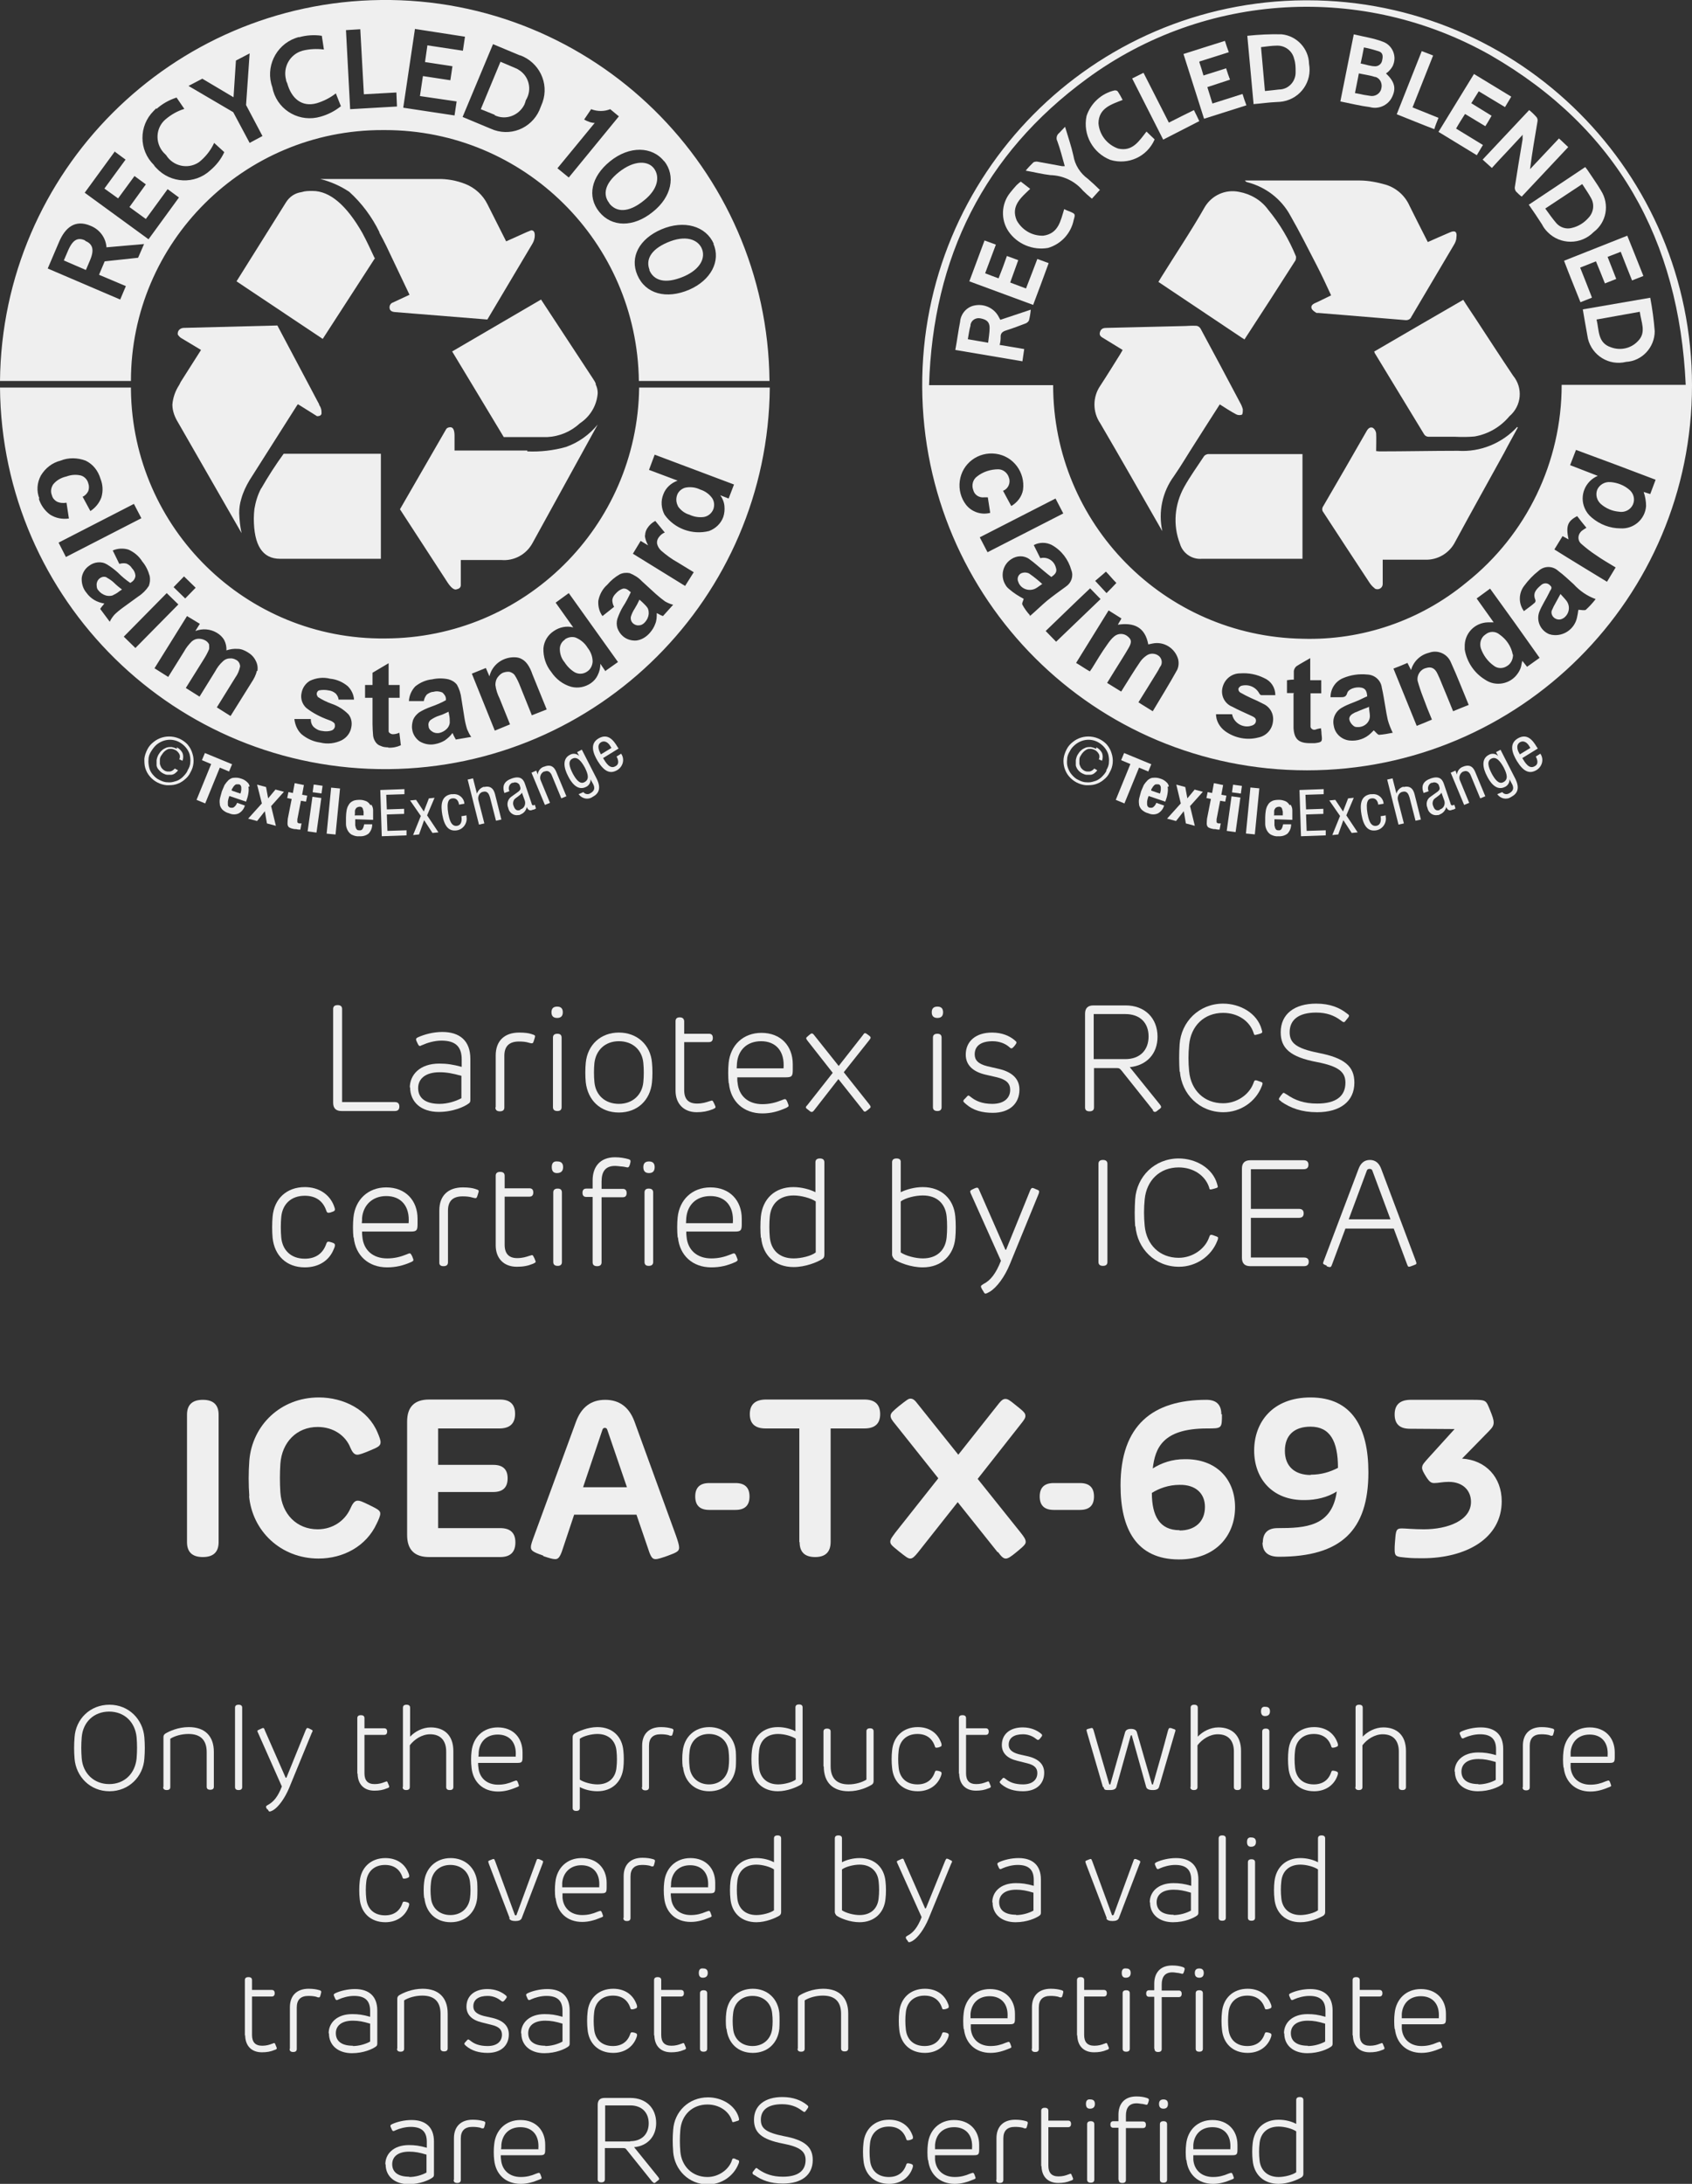<?xml version="1.0" encoding="UTF-8"?><svg id="uuid-10d699e4-85c5-483a-b305-5b9ed72e25da" xmlns="http://www.w3.org/2000/svg" viewBox="0 0 56.73 73.2"><rect x="0" y="0" width="56.73" height="73.2" fill="#333333" stroke="none"/><defs><style>.uuid-bc14f75b-58e5-46cb-9d21-51125395b794{fill:#efefef;}</style></defs><g id="uuid-596dbc60-1de1-40ea-bbc3-09b4ad5912c9"><path class="uuid-bc14f75b-58e5-46cb-9d21-51125395b794" d="M11.17,36.96v-3.14q0-.13.15-.13t.15.13v3.12h1.77q.15,0,.15.15,0,.15-.15.15h-1.79q-.28,0-.28-.28Z"/><path class="uuid-bc14f75b-58e5-46cb-9d21-51125395b794" d="M13.74,36.46c0-.43.33-.81.99-.81.25,0,.46.03.75.11v-.25c0-.44-.22-.63-.68-.63-.24,0-.49.08-.62.14-.06.02-.08.04-.1.04-.03,0-.05-.02-.09-.11-.04-.08-.04-.1-.04-.12,0-.02.02-.04.06-.06.22-.1.52-.18.82-.18.58,0,.94.29.94.9v1.37c0,.07-.01.1-.06.13-.13.1-.51.28-1,.28-.58,0-.96-.32-.96-.83ZM14.74,37c.25,0,.53-.08.73-.19v-.75c-.29-.08-.49-.12-.73-.12-.49,0-.72.23-.72.53,0,.34.25.53.72.53Z"/><path class="uuid-bc14f75b-58e5-46cb-9d21-51125395b794" d="M16.62,37.11v-1.73c0-.49.29-.77.79-.77.19,0,.32.02.41.05.05.02.12.03.12.07,0,.02,0,.03-.03.12-.03.1-.04.12-.08.12-.03,0-.07-.01-.1-.02-.1-.03-.2-.04-.33-.04-.33,0-.49.16-.49.48v1.73q0,.13-.15.13t-.15-.13Z"/><path class="uuid-bc14f75b-58e5-46cb-9d21-51125395b794" d="M18.68,33.74q.19,0,.19.19t-.19.19-.19-.19.19-.19ZM18.54,37.11v-2.33q0-.13.15-.13.14,0,.14.13v2.33q0,.13-.14.13-.15,0-.15-.13Z"/><path class="uuid-bc14f75b-58e5-46cb-9d21-51125395b794" d="M19.64,36.28c-.02-.19-.02-.47,0-.66.06-.6.5-1.01,1.11-1.01s1.06.41,1.11,1.01c.02.19.02.47,0,.66-.06.6-.49,1.01-1.11,1.01s-1.04-.41-1.11-1.01ZM20.75,37c.46,0,.78-.3.82-.73.02-.19.02-.44,0-.64-.04-.44-.36-.73-.82-.73s-.77.3-.82.73c-.02.19-.02.44,0,.64.04.44.36.73.82.73Z"/><path class="uuid-bc14f75b-58e5-46cb-9d21-51125395b794" d="M22.65,36.57v-2.34q0-.13.14-.13t.15.13v.42h.83q.13,0,.13.14,0,.14-.13.14h-.83v1.61c0,.3.14.45.43.45.18,0,.3-.04.42-.08.02,0,.05-.02.08-.02.03,0,.04.03.08.11.04.09.04.09.04.11,0,.03-.03.04-.09.07-.18.07-.34.1-.54.1-.43,0-.71-.28-.71-.72Z"/><path class="uuid-bc14f75b-58e5-46cb-9d21-51125395b794" d="M24.43,36.29c-.02-.19-.02-.47,0-.66.06-.6.49-1.01,1.1-1.01.65,0,1.05.44,1.05,1.05v.19c0,.21-.03.25-.23.25h-1.63c0,.07,0,.13.01.18.04.44.35.72.83.72.24,0,.44-.05.64-.13.07-.03.1-.04.12-.04s.05.02.08.1c.03.08.04.1.04.12,0,.03-.02.04-.07.07-.27.12-.51.19-.81.19-.63,0-1.06-.4-1.12-1ZM26.27,35.82c.05-.6-.27-.92-.75-.92s-.77.3-.81.73c0,.06-.01.12-.01.18h1.57Z"/><path class="uuid-bc14f75b-58e5-46cb-9d21-51125395b794" d="M28.92,37.19l-.81-1.02-.81,1.04s-.04.06-.08.06c-.03,0-.04,0-.11-.06-.07-.05-.09-.07-.09-.09,0-.03.02-.05.05-.08l.85-1.08-.84-1.07s-.05-.06-.05-.09c0-.02.02-.04.08-.09s.08-.07.11-.07c.03,0,.05.02.08.06l.82,1.03.8-1.02c.04-.05.05-.08.08-.08s.06.02.11.06c.07.05.08.07.08.09,0,.02-.01.04-.05.09l-.85,1.07.85,1.07s.05.06.05.09-.03.05-.09.1c-.07.05-.08.06-.1.06-.04,0-.05-.03-.08-.07Z"/><path class="uuid-bc14f75b-58e5-46cb-9d21-51125395b794" d="M31.43,33.74q.19,0,.19.19t-.19.19-.19-.19.19-.19ZM31.28,37.11v-2.33q0-.13.15-.13.14,0,.14.13v2.33q0,.13-.14.13-.15,0-.15-.13Z"/><path class="uuid-bc14f75b-58e5-46cb-9d21-51125395b794" d="M32.38,37s-.08-.06-.08-.09c0-.02,0-.04.07-.1.05-.06.08-.09.1-.09.02,0,.05.03.08.05.15.12.36.23.72.23.4,0,.6-.2.6-.47,0-.21-.12-.34-.44-.42l-.39-.09c-.43-.1-.66-.33-.66-.67,0-.45.34-.74.88-.74.35,0,.59.12.74.24.04.04.08.06.08.09,0,.03-.02.06-.06.11-.05.06-.08.09-.11.09-.03,0-.05-.03-.09-.06-.12-.1-.31-.18-.54-.18-.38,0-.6.15-.6.44,0,.18.1.32.43.4l.39.09c.46.11.68.35.68.69,0,.47-.33.78-.89.78-.36,0-.66-.08-.9-.29Z"/><path class="uuid-bc14f75b-58e5-46cb-9d21-51125395b794" d="M38.66,37.21l-1.06-1.33c-.07-.08-.08-.08-.21-.08h-.71v1.32q0,.13-.15.13t-.15-.13v-3.14q0-.28.28-.28h1.08c.65,0,1.07.43,1.07,1.05,0,.57-.36.96-.93,1.02l1,1.24s.05.06.05.09c0,.02,0,.04-.09.1-.07.06-.09.07-.12.07-.02,0-.04-.01-.07-.05ZM37.73,35.5c.49,0,.78-.3.78-.76s-.29-.75-.78-.75h-1.06v1.51h1.06Z"/><path class="uuid-bc14f75b-58e5-46cb-9d21-51125395b794" d="M39.55,35.92c-.02-.31-.02-.6,0-.91.05-.76.65-1.37,1.46-1.37.57,0,1.14.32,1.29.86,0,.02.02.06.02.08,0,.03,0,.05-.11.08-.07.02-.12.03-.13.03-.02,0-.03,0-.05-.07-.13-.4-.53-.67-1.02-.67-.64,0-1.08.44-1.14,1.07-.03.3-.03.59,0,.89.06.63.5,1.07,1.14,1.07.46,0,.87-.29,1.01-.66.03-.07.03-.11.08-.11.03,0,.06.01.11.03.11.04.12.04.12.08,0,.02-.01.06-.03.1-.2.51-.71.86-1.28.86-.81,0-1.4-.61-1.46-1.36Z"/><path class="uuid-bc14f75b-58e5-46cb-9d21-51125395b794" d="M42.96,36.92c-.05-.04-.08-.05-.08-.08,0-.02.01-.04.06-.11.06-.08.08-.1.1-.1.02,0,.05.03.11.06.27.19.58.3,1.01.3.64,0,.95-.25.95-.7,0-.36-.23-.55-.95-.69-.91-.17-1.22-.47-1.22-1,0-.61.46-.96,1.19-.96.47,0,.79.14,1.03.33.04.03.07.05.07.07,0,.02,0,.04-.07.12-.06.08-.08.1-.1.1-.03,0-.06-.02-.11-.06-.21-.16-.47-.26-.82-.26-.6,0-.89.25-.89.66,0,.36.22.54.96.69.88.17,1.21.45,1.21,1,0,.63-.48.99-1.25.99-.52,0-.89-.14-1.21-.36Z"/><path class="uuid-bc14f75b-58e5-46cb-9d21-51125395b794" d="M9.14,41.49c-.02-.2-.02-.51,0-.71.05-.59.46-.99,1.08-.99.47,0,.82.24.97.61.03.08.04.12.04.13,0,.05-.02.07-.12.1-.05.02-.08.02-.1.02-.04,0-.05-.02-.07-.07-.11-.33-.36-.5-.72-.5-.47,0-.75.29-.79.71-.02.21-.02.48,0,.69.04.42.32.71.79.71.37,0,.61-.18.72-.5.02-.05.03-.07.07-.07.02,0,.04,0,.1.02.1.03.12.05.12.1,0,.01,0,.05-.04.13-.15.38-.5.61-.97.61-.62,0-1.02-.4-1.08-.99Z"/><path class="uuid-bc14f75b-58e5-46cb-9d21-51125395b794" d="M11.85,41.47c-.02-.19-.02-.47,0-.66.06-.6.49-1.01,1.1-1.01.65,0,1.05.44,1.05,1.05v.18c0,.21-.03.25-.23.25h-1.63c0,.07,0,.12.01.18.04.44.35.72.83.72.24,0,.44-.05.64-.13.07-.03.1-.04.12-.04s.04.02.08.1c.03.08.04.1.04.12,0,.03-.01.04-.07.07-.27.12-.52.18-.81.18-.63,0-1.06-.4-1.12-1ZM13.7,41.01c.05-.6-.27-.92-.75-.92-.46,0-.77.3-.81.73,0,.06,0,.12-.01.18h1.57Z"/><path class="uuid-bc14f75b-58e5-46cb-9d21-51125395b794" d="M14.73,42.3v-1.73c0-.49.29-.77.79-.77.18,0,.32.02.41.05.05.02.12.03.12.07,0,.02,0,.03-.03.12-.03.1-.04.12-.08.12-.03,0-.06-.01-.1-.02-.1-.03-.2-.04-.33-.04-.33,0-.49.16-.49.48v1.73q0,.13-.15.13t-.14-.13Z"/><path class="uuid-bc14f75b-58e5-46cb-9d21-51125395b794" d="M16.62,41.75v-2.34q0-.13.15-.13t.15.13v.42h.83q.13,0,.13.14,0,.14-.13.14h-.83v1.61c0,.3.14.45.42.45.18,0,.3-.04.42-.08.02,0,.05-.02.08-.02.03,0,.04.03.08.11.03.09.04.09.04.11,0,.03-.03.04-.09.07-.17.07-.33.1-.54.1-.44,0-.71-.28-.71-.72Z"/><path class="uuid-bc14f75b-58e5-46cb-9d21-51125395b794" d="M18.69,38.93q.19,0,.19.19t-.19.2-.19-.2.19-.19ZM18.55,42.3v-2.33q0-.13.15-.13.14,0,.14.13v2.33q0,.13-.14.13-.15,0-.15-.13Z"/><path class="uuid-bc14f75b-58e5-46cb-9d21-51125395b794" d="M19.87,42.3v-2.18h-.21q-.13,0-.13-.14t.13-.14h.21v-.28c0-.44.24-.77.75-.77.18,0,.33.03.44.06.08.02.08.05.08.07,0,.02,0,.04-.02.11-.03.09-.05.1-.08.1-.03,0-.08-.02-.18-.03-.05,0-.15-.02-.24-.02-.32,0-.45.19-.45.52v.25h.71q.13,0,.13.14,0,.14-.13.14h-.71v2.18q0,.13-.15.13-.15,0-.15-.13ZM21.76,38.93q.19,0,.19.19,0,.2-.19.2-.19,0-.19-.2,0-.19.19-.19ZM21.61,39.97q0-.13.14-.13.15,0,.15.13v2.33q0,.13-.15.13-.14,0-.14-.13v-2.33Z"/><path class="uuid-bc14f75b-58e5-46cb-9d21-51125395b794" d="M22.72,41.47c-.02-.19-.02-.47,0-.66.06-.6.49-1.01,1.1-1.01.65,0,1.05.44,1.05,1.05v.18c0,.21-.03.25-.23.25h-1.63c0,.07,0,.12.01.18.04.44.35.72.83.72.24,0,.44-.05.64-.13.07-.03.1-.04.12-.04s.05.02.08.1c.03.08.04.1.04.12,0,.03-.02.04-.07.07-.27.12-.51.18-.81.18-.63,0-1.06-.4-1.12-1ZM24.57,41.01c.05-.6-.27-.92-.75-.92s-.77.3-.81.73c0,.06-.01.12-.01.18h1.57Z"/><path class="uuid-bc14f75b-58e5-46cb-9d21-51125395b794" d="M25.51,41.49c-.02-.2-.02-.51,0-.71.06-.59.46-.99,1.09-.99.28,0,.56.08.74.17v-1q0-.13.15-.13t.15.13v3.09c0,.08-.02.12-.07.15-.17.11-.57.27-.96.27-.63,0-1.04-.4-1.09-.99ZM26.61,42.18c.25,0,.59-.08.74-.2v-1.71c-.16-.11-.49-.2-.74-.2-.48,0-.76.28-.8.71-.02.21-.02.48,0,.69.04.43.32.71.8.71Z"/><path class="uuid-bc14f75b-58e5-46cb-9d21-51125395b794" d="M29.98,42.2s-.07-.07-.07-.15v-3.09q0-.13.15-.13t.14.13v1c.19-.09.46-.17.74-.17.63,0,1.04.4,1.09.99.02.2.02.51,0,.71-.05.58-.46.99-1.09.99-.4,0-.8-.16-.96-.27ZM30.94,42.18c.48,0,.76-.28.8-.71.02-.21.02-.48,0-.69-.04-.43-.32-.71-.8-.71-.25,0-.58.08-.74.2v1.71c.16.11.49.2.74.2Z"/><path class="uuid-bc14f75b-58e5-46cb-9d21-51125395b794" d="M32.94,43.24c-.04-.08-.05-.09-.05-.12,0-.03.02-.04.08-.08.24-.12.42-.35.59-.78l-1-2.23c-.03-.06-.03-.08-.03-.1,0-.02.02-.04.11-.08.06-.03.1-.04.12-.04.04,0,.05.03.08.1l.86,1.96s0,.02.02.02.01,0,.02-.02l.8-1.97s.03-.08.07-.08c.02,0,.04,0,.12.04.08.03.11.04.11.08,0,.02,0,.04-.03.11l-.95,2.32c-.17.42-.44.79-.68.93-.05.03-.11.06-.14.06s-.04-.02-.09-.11Z"/><path class="uuid-bc14f75b-58e5-46cb-9d21-51125395b794" d="M36.83,42.3v-3.29q0-.13.15-.13t.15.13v3.29q0,.13-.15.13-.15,0-.15-.13Z"/><path class="uuid-bc14f75b-58e5-46cb-9d21-51125395b794" d="M38.06,41.11c-.02-.31-.02-.6,0-.91.05-.76.65-1.37,1.46-1.37.57,0,1.14.32,1.29.86,0,.02.02.06.02.08,0,.03,0,.04-.11.07-.07.02-.12.03-.13.03-.02,0-.04,0-.05-.07-.13-.4-.53-.67-1.02-.67-.64,0-1.08.44-1.14,1.07-.03.3-.03.59,0,.89.06.63.5,1.07,1.14,1.07.46,0,.87-.29,1.01-.66.03-.07.03-.11.08-.11.03,0,.06.01.11.03.11.04.12.04.12.08,0,.02-.01.06-.03.1-.2.51-.71.86-1.28.86-.81,0-1.4-.61-1.46-1.36Z"/><path class="uuid-bc14f75b-58e5-46cb-9d21-51125395b794" d="M41.64,42.15v-2.98q0-.28.28-.28h1.79q.16,0,.16.15t-.16.15h-1.77v1.33h1.61q.16,0,.16.15,0,.15-.16.15h-1.61v1.33h1.78q.16,0,.16.14,0,.15-.16.15h-1.8q-.28,0-.28-.28Z"/><path class="uuid-bc14f75b-58e5-46cb-9d21-51125395b794" d="M44.48,42.42c-.08-.03-.12-.05-.12-.08,0-.02.01-.04.04-.12l1.15-3.04q.11-.3.38-.3t.38.3l1.15,3.06s.03.08.03.1c0,.04-.02.04-.12.08-.07.03-.11.04-.13.04-.03,0-.04-.02-.07-.1l-.44-1.18h-1.62l-.44,1.18c-.03.08-.04.11-.08.11-.02,0-.05,0-.11-.03ZM46.62,40.87l-.61-1.64q-.02-.05-.09-.05-.07,0-.09.05l-.61,1.64h1.4Z"/><path class="uuid-bc14f75b-58e5-46cb-9d21-51125395b794" d="M2.5,58.95c-.02-.25-.02-.48,0-.72.04-.61.52-1.09,1.17-1.09s1.12.49,1.17,1.09c.02.24.02.48,0,.72-.04.6-.52,1.09-1.17,1.09s-1.12-.49-1.17-1.09ZM3.66,59.8c.52,0,.87-.36.92-.86.02-.25.02-.47,0-.71-.05-.51-.41-.86-.92-.86s-.88.35-.92.86c-.02.24-.02.47,0,.71.04.5.41.86.92.86Z"/><path class="uuid-bc14f75b-58e5-46cb-9d21-51125395b794" d="M5.48,59.9v-1.67c0-.06.02-.09.06-.12.13-.08.43-.22.79-.22.54,0,.84.3.84.83v1.17q0,.1-.12.1t-.12-.1v-1.16c0-.4-.2-.61-.61-.61-.24,0-.47.07-.61.16v1.62q0,.1-.12.1-.12,0-.12-.1Z"/><path class="uuid-bc14f75b-58e5-46cb-9d21-51125395b794" d="M7.88,59.9v-2.66q0-.1.12-.1t.12.1v2.66q0,.1-.12.1-.12,0-.12-.1Z"/><path class="uuid-bc14f75b-58e5-46cb-9d21-51125395b794" d="M8.96,60.65c-.04-.06-.04-.08-.04-.09,0-.02.02-.04.06-.06.19-.1.34-.28.47-.62l-.79-1.78s-.03-.06-.03-.08c0-.02.02-.03.09-.06.05-.02.08-.04.1-.04.03,0,.04.02.06.08l.69,1.57s0,.02.02.02c0,0,.01,0,.02-.02l.64-1.58s.03-.07.05-.07c.01,0,.04,0,.09.03.06.03.09.04.09.06,0,.02,0,.03-.03.08l-.76,1.85c-.14.33-.35.63-.54.74-.04.02-.08.04-.11.04s-.03-.02-.07-.08Z"/><path class="uuid-bc14f75b-58e5-46cb-9d21-51125395b794" d="M11.98,59.46v-1.87q0-.1.12-.1t.12.1v.34h.66q.1,0,.1.11,0,.11-.1.11h-.66v1.29c0,.24.11.36.34.36.14,0,.24-.03.34-.07.02,0,.04-.02.06-.02.03,0,.03.02.06.09.03.07.03.07.03.09,0,.02-.03.04-.07.05-.14.06-.27.08-.43.08-.35,0-.56-.22-.56-.58Z"/><path class="uuid-bc14f75b-58e5-46cb-9d21-51125395b794" d="M13.51,59.9v-2.66q0-.1.12-.1t.12.1v.97c.16-.17.42-.31.69-.31.45,0,.76.26.76.79v1.21q0,.1-.12.1-.12,0-.12-.1v-1.19c0-.36-.18-.58-.54-.58-.27,0-.53.17-.68.37v1.4q0,.1-.12.1-.12,0-.12-.1Z"/><path class="uuid-bc14f75b-58e5-46cb-9d21-51125395b794" d="M15.81,59.24c-.02-.15-.02-.38,0-.53.05-.48.39-.81.88-.81.52,0,.83.35.83.84v.15c0,.17-.02.2-.18.2h-1.31c0,.05,0,.1.01.15.03.35.28.58.66.58.19,0,.35-.04.51-.11.06-.02.08-.03.1-.03s.04.02.06.08c.02.06.03.08.03.09,0,.02-.01.03-.06.05-.22.09-.41.15-.64.15-.51,0-.84-.32-.89-.8ZM17.29,58.87c.04-.48-.22-.73-.6-.73s-.61.24-.64.59c0,.05,0,.09-.01.15h1.26Z"/><path class="uuid-bc14f75b-58e5-46cb-9d21-51125395b794" d="M19.2,60.6v-2.37c0-.06.02-.09.06-.12.13-.08.45-.22.77-.22.51,0,.83.32.87.79.02.16.02.41,0,.57-.05.47-.37.79-.87.79-.23,0-.44-.06-.59-.14v.7q0,.1-.12.1t-.12-.1ZM20.03,59.81c.38,0,.61-.22.64-.57.02-.16.02-.38,0-.55-.03-.34-.26-.57-.64-.57-.2,0-.47.07-.59.16v1.37c.13.09.39.16.59.16Z"/><path class="uuid-bc14f75b-58e5-46cb-9d21-51125395b794" d="M21.53,59.9v-1.39c0-.39.23-.62.63-.62.15,0,.26.02.33.04.04.01.09.02.09.06,0,.02,0,.03-.02.1-.02.08-.03.09-.06.09-.02,0-.05,0-.08-.02-.08-.02-.16-.03-.27-.03-.26,0-.39.13-.39.39v1.39q0,.1-.12.1t-.12-.1Z"/><path class="uuid-bc14f75b-58e5-46cb-9d21-51125395b794" d="M22.89,59.23c-.02-.15-.02-.38,0-.53.05-.48.4-.81.89-.81s.84.33.89.81c.01.15.01.38,0,.53-.05.48-.39.81-.89.81s-.83-.33-.88-.81ZM23.77,59.81c.37,0,.62-.24.66-.59.02-.15.02-.35,0-.51-.03-.35-.29-.59-.66-.59s-.62.24-.65.59c-.02.15-.02.35,0,.51.03.35.29.59.65.59Z"/><path class="uuid-bc14f75b-58e5-46cb-9d21-51125395b794" d="M25.21,59.25c-.02-.16-.02-.41,0-.57.05-.47.37-.79.87-.79.23,0,.44.06.59.14v-.8q0-.1.12-.1t.12.1v2.47c0,.06-.02.09-.06.12-.13.08-.45.22-.77.22-.51,0-.83-.32-.87-.79ZM26.09,59.81c.2,0,.47-.07.59-.16v-1.37c-.13-.09-.39-.16-.59-.16-.38,0-.61.22-.64.57-.02.16-.02.38,0,.55.03.34.26.57.64.57Z"/><path class="uuid-bc14f75b-58e5-46cb-9d21-51125395b794" d="M27.61,59.21v-1.17q0-.1.12-.1t.12.1v1.16c0,.4.2.61.6.61.23,0,.46-.07.6-.16v-1.62q0-.1.12-.1.12,0,.12.1v1.67c0,.06-.02.09-.06.12-.13.08-.42.22-.78.22-.53,0-.83-.3-.83-.83Z"/><path class="uuid-bc14f75b-58e5-46cb-9d21-51125395b794" d="M29.91,59.25c-.02-.16-.02-.41,0-.57.04-.47.37-.79.86-.79.38,0,.65.19.77.49.03.06.03.1.03.11,0,.04-.01.05-.1.08-.04.01-.06.01-.08.01-.03,0-.04-.02-.05-.06-.09-.26-.29-.4-.58-.4-.37,0-.6.23-.63.57-.02.16-.02.38,0,.55.03.34.25.57.63.57.29,0,.49-.14.58-.4.01-.04.03-.06.05-.06.02,0,.04,0,.08.01.08.02.1.04.1.08,0,0,0,.04-.03.11-.12.3-.4.49-.77.49-.5,0-.82-.32-.86-.79Z"/><path class="uuid-bc14f75b-58e5-46cb-9d21-51125395b794" d="M32.15,59.46v-1.87q0-.1.12-.1t.12.1v.34h.66q.1,0,.1.11,0,.11-.1.11h-.66v1.29c0,.24.11.36.34.36.14,0,.24-.03.34-.07.02,0,.04-.02.06-.02.03,0,.03.02.06.09.03.07.03.07.03.09,0,.02-.03.04-.07.05-.14.06-.27.08-.43.08-.35,0-.56-.22-.56-.58Z"/><path class="uuid-bc14f75b-58e5-46cb-9d21-51125395b794" d="M33.58,59.81s-.06-.05-.06-.07c0-.02,0-.03.05-.08.04-.05.06-.07.08-.07s.04.02.07.04c.12.1.29.18.58.18.32,0,.48-.16.48-.38,0-.17-.1-.27-.35-.33l-.32-.08c-.34-.08-.52-.26-.52-.53,0-.36.27-.59.7-.59.28,0,.47.1.59.19.04.03.06.05.06.07,0,.03-.01.04-.05.09-.04.05-.06.07-.09.07-.02,0-.04-.02-.07-.04-.1-.08-.25-.15-.43-.15-.3,0-.48.12-.48.35,0,.14.08.25.34.32l.31.07c.37.09.54.28.54.55,0,.38-.27.62-.71.62-.29,0-.53-.07-.72-.23Z"/><path class="uuid-bc14f75b-58e5-46cb-9d21-51125395b794" d="M36.98,59.9l-.53-1.82s-.02-.07-.02-.08c0-.03,0-.04.09-.06.06-.02.08-.02.09-.02.03,0,.04.03.06.09.17.61.34,1.16.52,1.79t.02.02s.01,0,.02-.02c.16-.58.33-1.15.49-1.73q.03-.12.2-.12t.2.12c.17.58.33,1.16.5,1.73t.02.02s.01,0,.02-.02c.17-.6.33-1.14.5-1.79.02-.06.03-.09.06-.09.02,0,.05,0,.09.02.09.03.1.03.1.06,0,0,0,.03-.02.08l-.53,1.82q-.03.1-.21.1-.19,0-.22-.1l-.48-1.72s0-.02-.02-.02t-.02.02l-.48,1.72q-.03.1-.21.1c-.19,0-.19,0-.22-.1Z"/><path class="uuid-bc14f75b-58e5-46cb-9d21-51125395b794" d="M39.92,59.9v-2.66q0-.1.12-.1t.12.1v.97c.16-.17.42-.31.69-.31.45,0,.76.26.76.79v1.21q0,.1-.12.1-.12,0-.12-.1v-1.19c0-.36-.18-.58-.54-.58-.27,0-.53.17-.68.37v1.4q0,.1-.12.1-.12,0-.12-.1Z"/><path class="uuid-bc14f75b-58e5-46cb-9d21-51125395b794" d="M42.43,57.21q.15,0,.15.15t-.15.16-.15-.16.15-.15ZM42.32,59.9v-1.86q0-.1.12-.1.12,0,.12.1v1.86q0,.1-.12.1-.12,0-.12-.1Z"/><path class="uuid-bc14f75b-58e5-46cb-9d21-51125395b794" d="M43.2,59.25c-.02-.16-.02-.41,0-.57.04-.47.37-.79.86-.79.38,0,.65.19.77.49.03.06.03.1.03.11,0,.04-.01.05-.1.08-.04.01-.06.01-.08.01-.03,0-.04-.02-.05-.06-.09-.26-.29-.4-.58-.4-.37,0-.6.23-.63.57-.02.16-.02.38,0,.55.03.34.25.57.63.57.29,0,.49-.14.58-.4.01-.04.03-.06.05-.06.02,0,.04,0,.08.01.08.02.1.04.1.08,0,0,0,.04-.03.11-.12.3-.4.49-.77.49-.5,0-.82-.32-.86-.79Z"/><path class="uuid-bc14f75b-58e5-46cb-9d21-51125395b794" d="M45.45,59.9v-2.66q0-.1.12-.1t.12.1v.97c.16-.17.42-.31.69-.31.45,0,.76.26.76.79v1.21q0,.1-.12.1-.12,0-.12-.1v-1.19c0-.36-.18-.58-.54-.58-.27,0-.53.17-.68.37v1.4q0,.1-.12.1-.12,0-.12-.1Z"/><path class="uuid-bc14f75b-58e5-46cb-9d21-51125395b794" d="M48.77,59.38c0-.34.27-.64.79-.64.2,0,.36.02.6.09v-.2c0-.35-.18-.5-.54-.5-.19,0-.39.06-.5.11-.04.02-.06.03-.08.03-.02,0-.04-.01-.07-.09-.03-.06-.03-.08-.03-.09,0-.02.02-.03.05-.05.17-.08.42-.14.66-.14.46,0,.75.23.75.72v1.09c0,.06-.01.08-.05.11-.11.08-.41.22-.8.22-.46,0-.77-.26-.77-.66ZM49.57,59.81c.2,0,.42-.06.58-.15v-.6c-.23-.07-.39-.1-.58-.1-.39,0-.57.18-.57.42,0,.27.2.42.57.42Z"/><path class="uuid-bc14f75b-58e5-46cb-9d21-51125395b794" d="M51.06,59.9v-1.39c0-.39.23-.62.63-.62.15,0,.26.02.33.04.04.01.09.02.09.06,0,.02,0,.03-.02.1-.02.08-.03.09-.06.09-.02,0-.05,0-.08-.02-.08-.02-.16-.03-.27-.03-.26,0-.39.13-.39.39v1.39q0,.1-.12.1t-.12-.1Z"/><path class="uuid-bc14f75b-58e5-46cb-9d21-51125395b794" d="M52.42,59.24c-.02-.15-.02-.38,0-.53.05-.48.39-.81.88-.81.52,0,.84.35.84.84v.15c0,.17-.02.2-.18.2h-1.3c0,.05,0,.1,0,.15.03.35.28.58.66.58.19,0,.35-.04.51-.11.06-.02.08-.03.1-.03s.04.02.06.08c.02.06.03.08.03.09,0,.02-.01.03-.06.05-.22.09-.41.15-.64.15-.5,0-.84-.32-.89-.8ZM53.9,58.87c.04-.48-.22-.73-.6-.73s-.61.24-.64.59c0,.05,0,.09,0,.15h1.25Z"/><path class="uuid-bc14f75b-58e5-46cb-9d21-51125395b794" d="M12.06,63.64c-.02-.16-.02-.41,0-.57.04-.47.37-.79.86-.79.38,0,.65.19.77.49.03.06.03.1.03.11,0,.04-.01.05-.1.08-.04.01-.06.01-.08.01-.03,0-.04-.02-.05-.06-.09-.26-.29-.4-.58-.4-.37,0-.6.23-.63.57-.02.16-.02.38,0,.55.03.34.25.57.63.57.29,0,.49-.14.58-.4.01-.04.03-.06.05-.06.02,0,.04,0,.08.01.08.02.1.04.1.08,0,0,0,.04-.03.11-.12.3-.4.49-.77.49-.5,0-.82-.32-.86-.79Z"/><path class="uuid-bc14f75b-58e5-46cb-9d21-51125395b794" d="M14.22,63.62c-.02-.15-.02-.38,0-.53.05-.48.4-.81.89-.81s.84.33.89.81c.01.15.01.38,0,.53-.05.48-.39.81-.89.81s-.83-.33-.88-.81ZM15.1,64.19c.37,0,.62-.24.66-.58.02-.15.02-.35,0-.51-.03-.35-.29-.59-.66-.59s-.62.24-.65.59c-.02.15-.02.35,0,.51.03.35.29.58.65.58Z"/><path class="uuid-bc14f75b-58e5-46cb-9d21-51125395b794" d="M17.09,64.3l-.7-1.83s-.02-.07-.02-.07c0-.02.01-.03.09-.06.05-.02.07-.03.09-.03.02,0,.03.02.05.07l.66,1.8s0,.02.03.02.02,0,.03-.02l.66-1.8c.02-.06.03-.07.05-.07.02,0,.04,0,.1.03.07.03.08.04.08.06,0,.01-.01.04-.02.07l-.7,1.83q-.04.09-.21.09t-.21-.09Z"/><path class="uuid-bc14f75b-58e5-46cb-9d21-51125395b794" d="M18.62,63.62c-.02-.15-.02-.38,0-.53.05-.48.39-.81.88-.81.52,0,.84.35.84.83v.15c0,.17-.02.2-.18.2h-1.3c0,.05,0,.1,0,.15.03.35.28.58.66.58.19,0,.35-.04.51-.11.06-.02.08-.03.1-.03s.04.02.06.08c.02.06.03.08.03.09,0,.02-.01.03-.06.05-.22.09-.41.15-.64.15-.51,0-.84-.32-.89-.8ZM20.09,63.25c.04-.48-.22-.73-.6-.73-.36,0-.61.24-.64.59,0,.05,0,.09,0,.15h1.25Z"/><path class="uuid-bc14f75b-58e5-46cb-9d21-51125395b794" d="M20.91,64.28v-1.39c0-.39.23-.62.63-.62.15,0,.26.02.33.04.04.01.09.02.09.06,0,.02,0,.03-.02.1-.02.08-.03.09-.06.09-.02,0-.05,0-.08-.02-.08-.02-.16-.03-.27-.03-.26,0-.39.13-.39.39v1.39q0,.1-.12.1t-.12-.1Z"/><path class="uuid-bc14f75b-58e5-46cb-9d21-51125395b794" d="M22.27,63.62c-.02-.15-.02-.38,0-.53.05-.48.39-.81.88-.81.52,0,.83.35.83.83v.15c0,.17-.02.2-.18.2h-1.31c0,.05,0,.1.01.15.03.35.28.58.66.58.19,0,.35-.04.51-.11.06-.02.08-.03.1-.03s.04.02.06.08c.02.06.03.08.03.09,0,.02-.01.03-.06.05-.22.09-.41.15-.64.15-.51,0-.84-.32-.89-.8ZM23.74,63.25c.04-.48-.22-.73-.6-.73s-.61.24-.64.59c0,.05,0,.09-.01.15h1.26Z"/><path class="uuid-bc14f75b-58e5-46cb-9d21-51125395b794" d="M24.49,63.64c-.02-.16-.02-.41,0-.57.05-.47.37-.79.87-.79.23,0,.44.06.59.14v-.8q0-.1.12-.1t.12.1v2.47c0,.06-.02.09-.06.12-.13.08-.45.22-.77.22-.51,0-.83-.32-.87-.79ZM25.36,64.19c.2,0,.47-.07.59-.16v-1.37c-.13-.09-.39-.16-.59-.16-.38,0-.61.22-.64.57-.02.16-.02.38,0,.55.03.34.26.57.64.57Z"/><path class="uuid-bc14f75b-58e5-46cb-9d21-51125395b794" d="M28.05,64.21s-.06-.06-.06-.12v-2.47q0-.1.12-.1t.12.1v.8c.15-.08.37-.14.59-.14.51,0,.83.32.87.79.02.16.02.41,0,.57-.04.47-.37.79-.87.79-.32,0-.64-.13-.77-.22ZM28.82,64.19c.38,0,.61-.22.64-.57.02-.16.02-.38,0-.55-.03-.34-.26-.57-.64-.57-.2,0-.47.07-.59.16v1.37c.13.09.39.16.59.16Z"/><path class="uuid-bc14f75b-58e5-46cb-9d21-51125395b794" d="M30.41,65.03c-.04-.06-.04-.08-.04-.09,0-.02.02-.04.06-.06.19-.1.34-.28.47-.62l-.8-1.78s-.03-.06-.03-.08c0-.02.02-.03.09-.06.05-.02.08-.04.1-.04.03,0,.04.02.06.08l.69,1.57s0,.02.02.02c0,0,0,0,.02-.02l.64-1.58s.03-.07.05-.07c.01,0,.04,0,.09.03.06.03.09.04.09.06,0,.02,0,.03-.03.08l-.76,1.85c-.14.33-.35.63-.54.74-.04.02-.08.04-.11.04s-.03-.02-.07-.08Z"/><path class="uuid-bc14f75b-58e5-46cb-9d21-51125395b794" d="M33.27,63.76c0-.34.27-.64.79-.64.2,0,.36.02.6.09v-.2c0-.35-.18-.5-.54-.5-.19,0-.39.06-.5.11-.04.02-.06.03-.08.03-.02,0-.04-.01-.07-.09-.03-.06-.03-.08-.03-.09,0-.02.02-.03.05-.05.17-.08.42-.14.66-.14.46,0,.75.23.75.72v1.1c0,.06-.01.08-.05.11-.11.08-.41.22-.8.22-.46,0-.77-.26-.77-.66ZM34.07,64.19c.2,0,.42-.06.58-.15v-.6c-.23-.07-.39-.1-.58-.1-.39,0-.57.18-.57.42,0,.27.2.42.57.42Z"/><path class="uuid-bc14f75b-58e5-46cb-9d21-51125395b794" d="M37.11,64.3l-.7-1.83s-.02-.07-.02-.07c0-.02.01-.03.09-.06.05-.02.07-.03.09-.03.02,0,.03.02.05.07l.66,1.8s0,.02.03.02t.03-.02l.66-1.8c.02-.06.03-.07.05-.07.02,0,.04,0,.1.03.07.03.08.04.08.06,0,.01,0,.04-.02.07l-.7,1.83q-.04.09-.21.09t-.21-.09Z"/><path class="uuid-bc14f75b-58e5-46cb-9d21-51125395b794" d="M38.55,63.76c0-.34.27-.64.79-.64.2,0,.36.02.6.09v-.2c0-.35-.18-.5-.54-.5-.19,0-.39.06-.5.11-.04.02-.06.03-.08.03-.02,0-.04-.01-.07-.09-.03-.06-.03-.08-.03-.09,0-.02.02-.03.05-.05.17-.08.42-.14.66-.14.46,0,.75.23.75.72v1.1c0,.06-.01.08-.05.11-.11.08-.41.22-.8.22-.46,0-.77-.26-.77-.66ZM39.35,64.19c.2,0,.42-.06.58-.15v-.6c-.23-.07-.39-.1-.58-.1-.39,0-.57.18-.57.42,0,.27.2.42.57.42Z"/><path class="uuid-bc14f75b-58e5-46cb-9d21-51125395b794" d="M40.86,64.28v-2.66q0-.1.12-.1t.12.1v2.66q0,.1-.12.1-.12,0-.12-.1Z"/><path class="uuid-bc14f75b-58e5-46cb-9d21-51125395b794" d="M41.96,61.59q.15,0,.15.15t-.15.16-.15-.16.15-.15ZM41.84,64.28v-1.86q0-.1.12-.1.12,0,.12.1v1.86q0,.1-.12.1-.12,0-.12-.1Z"/><path class="uuid-bc14f75b-58e5-46cb-9d21-51125395b794" d="M42.73,63.64c-.02-.16-.02-.41,0-.57.05-.47.37-.79.87-.79.23,0,.44.06.59.14v-.8q0-.1.12-.1t.12.1v2.47c0,.06-.02.09-.06.12-.13.08-.45.22-.77.22-.51,0-.83-.32-.87-.79ZM43.6,64.19c.2,0,.47-.07.59-.16v-1.37c-.13-.09-.39-.16-.59-.16-.38,0-.61.22-.64.57-.02.16-.02.38,0,.55.03.34.26.57.64.57Z"/><path class="uuid-bc14f75b-58e5-46cb-9d21-51125395b794" d="M8.21,68.24v-1.87q0-.1.12-.1t.12.1v.33h.66q.1,0,.1.11,0,.11-.1.11h-.66v1.29c0,.24.11.36.34.36.14,0,.24-.03.34-.07.02,0,.04-.02.06-.02.03,0,.03.02.06.09.03.07.03.07.03.09,0,.02-.03.04-.07.05-.14.06-.27.08-.43.08-.35,0-.56-.22-.56-.58Z"/><path class="uuid-bc14f75b-58e5-46cb-9d21-51125395b794" d="M9.72,68.67v-1.39c0-.39.23-.62.63-.62.15,0,.26.02.33.04.04.01.09.02.09.06,0,.02,0,.03-.02.1-.02.08-.03.09-.06.09-.02,0-.05,0-.08-.02-.08-.02-.16-.03-.27-.03-.26,0-.39.13-.39.39v1.39q0,.1-.12.1t-.12-.1Z"/><path class="uuid-bc14f75b-58e5-46cb-9d21-51125395b794" d="M11.02,68.15c0-.34.27-.64.79-.64.2,0,.36.02.6.09v-.2c0-.35-.18-.5-.54-.5-.19,0-.39.06-.5.11-.04.02-.06.03-.08.03-.02,0-.04-.01-.07-.09-.03-.06-.03-.08-.03-.09,0-.02.02-.03.05-.05.17-.08.42-.14.66-.14.46,0,.75.23.75.72v1.1c0,.06-.01.08-.05.11-.11.08-.41.22-.8.22-.46,0-.77-.26-.77-.66ZM11.83,68.58c.2,0,.42-.06.58-.15v-.6c-.23-.07-.39-.1-.58-.1-.39,0-.57.18-.57.42,0,.27.2.42.57.42Z"/><path class="uuid-bc14f75b-58e5-46cb-9d21-51125395b794" d="M13.32,68.67v-1.67c0-.06.02-.09.06-.12.13-.08.43-.22.79-.22.54,0,.84.3.84.83v1.17q0,.1-.12.1t-.12-.1v-1.16c0-.4-.2-.61-.61-.61-.24,0-.47.07-.61.16v1.62q0,.1-.12.1-.12,0-.12-.1Z"/><path class="uuid-bc14f75b-58e5-46cb-9d21-51125395b794" d="M15.63,68.58s-.06-.05-.06-.07c0-.02,0-.03.05-.08.04-.05.06-.07.08-.07.02,0,.04.02.07.04.12.1.29.18.58.18.32,0,.48-.16.48-.38,0-.17-.1-.27-.35-.33l-.32-.08c-.34-.08-.52-.26-.52-.53,0-.36.27-.59.7-.59.28,0,.47.1.59.19.04.03.06.05.06.07,0,.03-.01.04-.05.09-.04.05-.06.07-.09.07-.02,0-.04-.02-.07-.04-.1-.08-.25-.15-.43-.15-.3,0-.48.12-.48.35,0,.14.08.25.34.32l.31.07c.37.09.54.28.54.55,0,.38-.27.62-.71.62-.29,0-.53-.07-.72-.23Z"/><path class="uuid-bc14f75b-58e5-46cb-9d21-51125395b794" d="M17.47,68.15c0-.34.27-.64.79-.64.2,0,.36.02.6.09v-.2c0-.35-.18-.5-.54-.5-.19,0-.39.06-.5.11-.04.02-.06.03-.08.03-.02,0-.04-.01-.07-.09-.03-.06-.03-.08-.03-.09,0-.02.02-.03.05-.05.17-.08.42-.14.66-.14.46,0,.75.23.75.72v1.1c0,.06-.01.08-.05.11-.11.08-.41.22-.8.22-.46,0-.77-.26-.77-.66ZM18.28,68.58c.2,0,.42-.06.58-.15v-.6c-.23-.07-.39-.1-.58-.1-.39,0-.57.18-.57.42,0,.27.2.42.57.42Z"/><path class="uuid-bc14f75b-58e5-46cb-9d21-51125395b794" d="M19.7,68.02c-.02-.16-.02-.41,0-.57.04-.47.37-.79.86-.79.38,0,.65.19.77.49.03.06.03.1.03.11,0,.04-.01.05-.1.08-.04.01-.06.01-.08.01-.03,0-.04-.02-.05-.06-.09-.26-.29-.4-.58-.4-.37,0-.6.23-.63.57-.02.16-.02.38,0,.55.03.34.25.57.63.57.29,0,.49-.14.58-.4.01-.04.03-.06.05-.06.02,0,.04,0,.08.01.08.02.1.04.1.08,0,0,0,.04-.03.11-.12.3-.4.49-.77.49-.5,0-.82-.32-.86-.79Z"/><path class="uuid-bc14f75b-58e5-46cb-9d21-51125395b794" d="M21.93,68.24v-1.87q0-.1.12-.1t.12.1v.33h.66q.1,0,.1.11,0,.11-.1.11h-.66v1.29c0,.24.11.36.34.36.14,0,.24-.03.34-.07.02,0,.04-.02.06-.02.03,0,.03.02.06.09.03.07.03.07.03.09,0,.02-.03.04-.07.05-.14.06-.27.08-.43.08-.35,0-.56-.22-.56-.58Z"/><path class="uuid-bc14f75b-58e5-46cb-9d21-51125395b794" d="M23.58,65.98q.15,0,.15.15t-.15.16-.15-.16.15-.15ZM23.47,68.67v-1.86q0-.1.12-.1.12,0,.12.1v1.86q0,.1-.12.1-.12,0-.12-.1Z"/><path class="uuid-bc14f75b-58e5-46cb-9d21-51125395b794" d="M24.35,68c-.02-.15-.02-.38,0-.53.05-.48.4-.81.89-.81s.84.33.89.81c.01.15.01.38,0,.53-.05.48-.39.81-.89.81s-.83-.33-.88-.81ZM25.23,68.58c.37,0,.62-.24.66-.58.02-.15.02-.35,0-.51-.03-.35-.29-.59-.66-.59s-.62.24-.65.59c-.02.15-.02.35,0,.51.03.35.29.58.65.58Z"/><path class="uuid-bc14f75b-58e5-46cb-9d21-51125395b794" d="M26.75,68.67v-1.67c0-.06.02-.09.06-.12.13-.08.43-.22.79-.22.54,0,.84.3.84.83v1.17q0,.1-.12.1t-.12-.1v-1.16c0-.4-.2-.61-.61-.61-.24,0-.47.07-.61.16v1.62q0,.1-.12.1-.12,0-.12-.1Z"/><path class="uuid-bc14f75b-58e5-46cb-9d21-51125395b794" d="M30.15,68.02c-.02-.16-.02-.41,0-.57.04-.47.37-.79.86-.79.38,0,.65.19.77.49.03.06.03.1.03.11,0,.04-.01.05-.1.08-.04.01-.06.01-.08.01-.03,0-.04-.02-.05-.06-.09-.26-.29-.4-.58-.4-.37,0-.6.23-.63.57-.02.16-.02.38,0,.55.03.34.25.57.63.57.29,0,.49-.14.58-.4.01-.04.03-.06.05-.06.02,0,.04,0,.08.01.08.02.1.04.1.08,0,0,0,.04-.03.11-.12.3-.4.49-.77.49-.5,0-.82-.32-.86-.79Z"/><path class="uuid-bc14f75b-58e5-46cb-9d21-51125395b794" d="M32.31,68.01c-.02-.15-.02-.38,0-.53.05-.48.39-.81.88-.81.52,0,.84.35.84.83v.15c0,.17-.02.2-.18.2h-1.3c0,.05,0,.1,0,.15.03.35.28.58.66.58.19,0,.35-.04.51-.11.06-.02.08-.03.1-.03s.04.02.06.08c.02.06.03.08.03.09,0,.02-.01.03-.06.05-.22.09-.41.15-.64.15-.5,0-.84-.32-.89-.8ZM33.78,67.64c.04-.48-.22-.73-.6-.73s-.61.24-.64.59c0,.05,0,.09,0,.15h1.25Z"/><path class="uuid-bc14f75b-58e5-46cb-9d21-51125395b794" d="M34.6,68.67v-1.39c0-.39.23-.62.63-.62.15,0,.26.02.33.04.04.01.09.02.09.06,0,.02,0,.03-.02.1-.02.08-.03.09-.06.09-.02,0-.05,0-.08-.02-.08-.02-.16-.03-.27-.03-.26,0-.39.13-.39.39v1.39q0,.1-.12.1t-.12-.1Z"/><path class="uuid-bc14f75b-58e5-46cb-9d21-51125395b794" d="M36.11,68.24v-1.87q0-.1.12-.1t.12.1v.33h.66q.1,0,.1.11,0,.11-.1.11h-.66v1.29c0,.24.11.36.34.36.14,0,.24-.03.34-.07.02,0,.04-.02.06-.02.03,0,.03.02.06.09.03.07.03.07.03.09,0,.02-.03.04-.07.05-.14.06-.27.08-.43.08-.35,0-.56-.22-.56-.58Z"/><path class="uuid-bc14f75b-58e5-46cb-9d21-51125395b794" d="M37.76,65.98q.15,0,.15.15t-.15.16-.15-.16.15-.15ZM37.64,68.67v-1.86q0-.1.12-.1.12,0,.12.1v1.86q0,.1-.12.1-.12,0-.12-.1Z"/><path class="uuid-bc14f75b-58e5-46cb-9d21-51125395b794" d="M38.7,68.67v-1.74h-.17q-.1,0-.1-.11t.1-.11h.17v-.22c0-.35.19-.61.6-.61.15,0,.26.02.35.05.06.02.07.04.07.06,0,.02,0,.03-.02.09-.02.07-.04.08-.06.08-.02,0-.07-.02-.14-.03-.04,0-.12-.02-.19-.02-.25,0-.36.15-.36.41v.2h.57q.1,0,.1.11,0,.11-.1.11h-.57v1.74q0,.1-.12.1-.12,0-.12-.1ZM40.21,65.98q.15,0,.15.15,0,.16-.15.16-.15,0-.15-.16,0-.15.15-.15ZM40.09,66.81q0-.1.12-.1.12,0,.12.1v1.86q0,.1-.12.1-.12,0-.12-.1v-1.86Z"/><path class="uuid-bc14f75b-58e5-46cb-9d21-51125395b794" d="M40.97,68.02c-.02-.16-.02-.41,0-.57.04-.47.37-.79.86-.79.38,0,.65.19.77.49.03.06.03.1.03.11,0,.04-.01.05-.1.08-.04.01-.06.01-.08.01-.03,0-.04-.02-.05-.06-.09-.26-.29-.4-.58-.4-.37,0-.6.23-.63.57-.02.16-.02.38,0,.55.03.34.25.57.63.57.29,0,.49-.14.58-.4.01-.04.03-.06.05-.06.02,0,.04,0,.08.01.08.02.1.04.1.08,0,0,0,.04-.03.11-.12.3-.4.49-.77.49-.5,0-.82-.32-.86-.79Z"/><path class="uuid-bc14f75b-58e5-46cb-9d21-51125395b794" d="M43.05,68.15c0-.34.27-.64.79-.64.2,0,.36.02.6.09v-.2c0-.35-.18-.5-.54-.5-.19,0-.39.06-.5.11-.04.02-.06.03-.08.03-.02,0-.04-.01-.07-.09-.03-.06-.03-.08-.03-.09,0-.02.02-.03.05-.05.17-.08.42-.14.66-.14.46,0,.75.23.75.72v1.1c0,.06-.01.08-.05.11-.11.08-.41.22-.8.22-.46,0-.77-.26-.77-.66ZM43.85,68.58c.2,0,.42-.06.58-.15v-.6c-.23-.07-.39-.1-.58-.1-.39,0-.57.18-.57.42,0,.27.2.42.57.42Z"/><path class="uuid-bc14f75b-58e5-46cb-9d21-51125395b794" d="M45.35,68.24v-1.87q0-.1.12-.1t.12.1v.33h.66q.1,0,.1.11,0,.11-.1.11h-.66v1.29c0,.24.11.36.34.36.14,0,.24-.03.34-.07.02,0,.04-.02.06-.02.03,0,.03.02.06.09.03.07.03.07.03.09,0,.02-.03.04-.07.05-.14.06-.27.08-.43.08-.35,0-.56-.22-.56-.58Z"/><path class="uuid-bc14f75b-58e5-46cb-9d21-51125395b794" d="M46.76,68.01c-.02-.15-.02-.38,0-.53.05-.48.39-.81.88-.81.52,0,.84.35.84.83v.15c0,.17-.02.2-.18.2h-1.3c0,.05,0,.1,0,.15.03.35.28.58.66.58.19,0,.35-.04.51-.11.06-.02.08-.03.1-.03s.04.02.06.08c.02.06.03.08.03.09,0,.02-.01.03-.06.05-.22.09-.41.15-.64.15-.5,0-.84-.32-.89-.8ZM48.24,67.64c.04-.48-.22-.73-.6-.73s-.61.24-.64.59c0,.05,0,.09,0,.15h1.25Z"/><path class="uuid-bc14f75b-58e5-46cb-9d21-51125395b794" d="M12.92,72.54c0-.34.27-.64.79-.64.2,0,.36.02.6.09v-.2c0-.35-.18-.5-.54-.5-.19,0-.39.06-.5.11-.04.02-.06.03-.08.03-.02,0-.04-.01-.07-.09-.03-.06-.03-.08-.03-.09,0-.02.02-.03.05-.05.17-.08.42-.14.66-.14.46,0,.75.23.75.72v1.1c0,.06-.01.08-.05.11-.11.08-.41.22-.8.22-.46,0-.77-.26-.77-.66ZM13.72,72.97c.2,0,.42-.06.58-.15v-.6c-.23-.07-.39-.1-.58-.1-.39,0-.57.18-.57.42,0,.27.2.42.57.42Z"/><path class="uuid-bc14f75b-58e5-46cb-9d21-51125395b794" d="M15.22,73.06v-1.39c0-.39.23-.62.63-.62.15,0,.26.02.33.04.04.01.09.02.09.06,0,.02,0,.03-.02.1-.02.08-.03.09-.06.09-.02,0-.05,0-.08-.02-.08-.02-.16-.03-.27-.03-.26,0-.39.13-.39.39v1.39q0,.1-.12.1t-.12-.1Z"/><path class="uuid-bc14f75b-58e5-46cb-9d21-51125395b794" d="M16.57,72.4c-.02-.15-.02-.38,0-.53.05-.48.39-.81.88-.81.52,0,.83.35.83.83v.15c0,.17-.02.2-.18.2h-1.31c0,.05,0,.1.01.15.03.35.28.58.66.58.19,0,.35-.04.51-.11.06-.02.08-.03.1-.03s.04.02.06.08c.02.06.03.08.03.09,0,.02-.01.03-.06.05-.22.09-.41.15-.64.15-.51,0-.84-.32-.89-.8ZM18.05,72.03c.04-.48-.22-.73-.6-.73s-.61.24-.64.59c0,.05,0,.09-.01.15h1.26Z"/><path class="uuid-bc14f75b-58e5-46cb-9d21-51125395b794" d="M21.87,73.13l-.85-1.06c-.05-.07-.06-.07-.17-.07h-.57v1.05q0,.1-.12.1t-.12-.1v-2.5q0-.23.23-.23h.87c.52,0,.86.34.86.84,0,.45-.29.77-.74.81l.8.99s.04.05.04.07c0,.02,0,.03-.07.08-.06.05-.07.06-.09.06-.02,0-.03,0-.06-.04ZM21.13,71.77c.39,0,.62-.24.62-.6s-.23-.6-.62-.6h-.84v1.21h.84Z"/><path class="uuid-bc14f75b-58e5-46cb-9d21-51125395b794" d="M22.57,72.11c-.02-.25-.02-.48,0-.72.04-.61.52-1.09,1.17-1.09.46,0,.91.26,1.03.68,0,.01.01.05.01.06,0,.02,0,.04-.09.06-.06.02-.09.03-.11.03-.02,0-.03,0-.04-.05-.1-.32-.43-.54-.82-.54-.51,0-.87.35-.91.86-.02.24-.02.47,0,.71.04.5.4.86.91.86.37,0,.7-.24.81-.53.02-.06.02-.09.06-.09.02,0,.05,0,.09.03.09.03.1.03.1.07,0,.02,0,.04-.02.08-.16.41-.57.69-1.02.69-.65,0-1.12-.49-1.17-1.09Z"/><path class="uuid-bc14f75b-58e5-46cb-9d21-51125395b794" d="M25.29,72.91s-.06-.04-.06-.07c0-.02,0-.03.05-.09.05-.07.06-.08.08-.08.02,0,.04.02.08.05.22.15.46.24.81.24.51,0,.76-.2.76-.56,0-.29-.19-.44-.76-.55-.73-.14-.97-.38-.97-.8,0-.48.37-.76.95-.76.37,0,.63.11.82.26.03.03.05.04.05.06,0,.02,0,.03-.05.1-.05.07-.06.08-.08.08-.02,0-.05-.02-.09-.05-.17-.13-.38-.21-.66-.21-.48,0-.71.2-.71.52,0,.29.17.43.77.55.7.13.97.36.97.8,0,.51-.38.79-1,.79-.42,0-.71-.11-.96-.29Z"/><path class="uuid-bc14f75b-58e5-46cb-9d21-51125395b794" d="M28.95,72.41c-.02-.16-.02-.41,0-.57.04-.47.37-.79.86-.79.38,0,.65.19.77.49.03.06.03.1.03.11,0,.04-.01.05-.1.08-.04.01-.06.01-.08.01-.03,0-.04-.02-.05-.06-.09-.26-.29-.4-.58-.4-.37,0-.6.23-.63.57-.02.16-.02.38,0,.55.03.34.25.57.63.57.29,0,.49-.14.58-.4.01-.04.03-.06.05-.06.02,0,.04,0,.08.01.08.02.1.04.1.08,0,0,0,.04-.03.11-.12.3-.4.49-.77.49-.5,0-.82-.32-.86-.79Z"/><path class="uuid-bc14f75b-58e5-46cb-9d21-51125395b794" d="M31.11,72.4c-.02-.15-.02-.38,0-.53.05-.48.39-.81.88-.81.52,0,.84.35.84.83v.15c0,.17-.02.2-.18.2h-1.3c0,.05,0,.1,0,.15.03.35.28.58.66.58.19,0,.35-.04.51-.11.06-.02.08-.03.1-.03s.04.02.06.08c.02.06.03.08.03.09,0,.02-.01.03-.06.05-.22.09-.41.15-.64.15-.5,0-.84-.32-.89-.8ZM32.59,72.03c.04-.48-.22-.73-.6-.73s-.61.24-.64.59c0,.05,0,.09,0,.15h1.25Z"/><path class="uuid-bc14f75b-58e5-46cb-9d21-51125395b794" d="M33.41,73.06v-1.39c0-.39.23-.62.63-.62.15,0,.26.02.33.04.04.01.09.02.09.06,0,.02,0,.03-.02.1-.02.08-.03.09-.06.09-.02,0-.05,0-.08-.02-.08-.02-.16-.03-.27-.03-.26,0-.39.13-.39.39v1.39q0,.1-.12.1t-.12-.1Z"/><path class="uuid-bc14f75b-58e5-46cb-9d21-51125395b794" d="M34.91,72.62v-1.87q0-.1.12-.1t.12.1v.33h.66q.1,0,.1.11,0,.11-.1.11h-.66v1.29c0,.24.11.36.34.36.14,0,.24-.03.34-.07.02,0,.04-.02.06-.02.03,0,.03.02.06.09.03.07.03.07.03.09,0,.02-.03.04-.07.05-.14.06-.27.08-.43.08-.35,0-.56-.22-.56-.58Z"/><path class="uuid-bc14f75b-58e5-46cb-9d21-51125395b794" d="M36.56,70.37q.15,0,.15.15t-.15.16-.15-.16.15-.15ZM36.45,73.06v-1.86q0-.1.12-.1.12,0,.12.1v1.86q0,.1-.12.1-.12,0-.12-.1Z"/><path class="uuid-bc14f75b-58e5-46cb-9d21-51125395b794" d="M37.5,73.06v-1.74h-.17q-.1,0-.1-.11t.1-.11h.17v-.22c0-.35.19-.61.6-.61.15,0,.26.02.35.05.06.02.07.04.07.06,0,.02,0,.03-.02.09-.02.07-.04.08-.06.08-.02,0-.07-.02-.14-.03-.04,0-.12-.02-.19-.02-.25,0-.36.15-.36.41v.2h.57q.1,0,.1.11,0,.11-.1.11h-.57v1.74q0,.1-.12.1-.12,0-.12-.1ZM39.01,70.37q.15,0,.15.15,0,.16-.15.16-.15,0-.15-.16,0-.15.15-.15ZM38.89,71.2q0-.1.12-.1.12,0,.12.1v1.86q0,.1-.12.1-.12,0-.12-.1v-1.86Z"/><path class="uuid-bc14f75b-58e5-46cb-9d21-51125395b794" d="M39.77,72.4c-.02-.15-.02-.38,0-.53.05-.48.39-.81.88-.81.52,0,.84.35.84.83v.15c0,.17-.02.2-.18.2h-1.3c0,.05,0,.1,0,.15.03.35.28.58.66.58.19,0,.35-.04.51-.11.06-.02.08-.03.1-.03s.04.02.06.08c.02.06.03.08.03.09,0,.02-.01.03-.06.05-.22.09-.41.15-.64.15-.5,0-.84-.32-.89-.8ZM41.25,72.03c.04-.48-.22-.73-.6-.73s-.61.24-.64.59c0,.05,0,.09,0,.15h1.25Z"/><path class="uuid-bc14f75b-58e5-46cb-9d21-51125395b794" d="M42,72.41c-.02-.16-.02-.41,0-.57.05-.47.37-.79.87-.79.23,0,.44.06.59.14v-.8q0-.1.12-.1t.12.1v2.47c0,.06-.02.09-.06.12-.13.08-.45.22-.77.22-.51,0-.83-.32-.87-.79ZM42.87,72.97c.2,0,.47-.07.59-.16v-1.37c-.13-.09-.39-.16-.59-.16-.38,0-.61.22-.64.57-.02.16-.02.38,0,.55.03.34.26.57.64.57Z"/><path class="uuid-bc14f75b-58e5-46cb-9d21-51125395b794" d="M6.27,51.69v-4.27q0-.5.53-.5t.53.5v4.27q0,.5-.53.5-.53,0-.53-.5Z"/><path class="uuid-bc14f75b-58e5-46cb-9d21-51125395b794" d="M8.36,50.16c-.03-.41-.03-.8,0-1.21.1-1.18,1.05-2.11,2.33-2.11.83,0,1.65.41,1.97,1.18.05.12.1.24.1.32,0,.13-.09.17-.38.29-.19.08-.33.13-.4.13-.12,0-.18-.12-.23-.23-.16-.41-.57-.7-1.1-.7-.7,0-1.2.51-1.25,1.24-.02.31-.02.64,0,.95.05.73.55,1.24,1.25,1.24.51,0,.91-.29,1.09-.68.07-.16.14-.28.25-.28.08,0,.13.02.38.14.33.16.38.2.38.3,0,.07-.06.21-.12.33-.35.76-1.12,1.17-1.95,1.17-1.27,0-2.23-.93-2.33-2.11Z"/><path class="uuid-bc14f75b-58e5-46cb-9d21-51125395b794" d="M13.65,51.45v-3.8q0-.74.74-.74h2.37q.51,0,.51.48t-.51.49h-2.07v1.22h1.85q.48,0,.48.45,0,.46-.48.46h-1.85v1.21h2.08q.51,0,.51.48,0,.49-.51.49h-2.38q-.74,0-.74-.74Z"/><path class="uuid-bc14f75b-58e5-46cb-9d21-51125395b794" d="M18.21,52.14c-.35-.12-.41-.17-.41-.28,0-.09.04-.19.12-.41l1.39-3.79q.27-.74.98-.74t.98.72l1.39,3.82c.07.2.11.33.11.41,0,.12-.06.16-.39.28-.2.07-.33.11-.39.11-.1,0-.16-.03-.26-.35l-.39-1.14h-2.09l-.38,1.14c-.1.32-.17.35-.26.35-.08,0-.21-.04-.39-.1ZM21.02,49.85l-.66-1.93q-.02-.06-.08-.06-.06,0-.08.06l-.65,1.93h1.47Z"/><path class="uuid-bc14f75b-58e5-46cb-9d21-51125395b794" d="M23.31,50.16q0-.45.47-.45h.88q.47,0,.47.45t-.47.45h-.88q-.47,0-.47-.45Z"/><path class="uuid-bc14f75b-58e5-46cb-9d21-51125395b794" d="M26.8,51.69v-3.81h-1.13q-.53,0-.53-.48t.53-.49h3.31q.53,0,.53.49,0,.48-.53.48h-1.13v3.8q0,.51-.52.51-.52,0-.52-.5Z"/><path class="uuid-bc14f75b-58e5-46cb-9d21-51125395b794" d="M33.45,52.03l-1.34-1.68-1.32,1.67c-.12.15-.19.22-.27.22s-.15-.06-.38-.24c-.23-.19-.29-.23-.29-.33,0-.08.09-.19.17-.3l1.44-1.82-1.44-1.81c-.1-.12-.16-.2-.16-.28,0-.1.08-.16.28-.33.28-.22.32-.25.39-.25.08,0,.15.06.2.13l1.4,1.75,1.37-1.73c.08-.1.14-.14.21-.14.08,0,.14.04.36.22.25.2.31.25.31.35,0,.07-.04.13-.16.28l-1.44,1.83,1.44,1.8c.12.15.17.23.17.31,0,.06-.02.11-.28.32-.23.19-.31.24-.39.24s-.15-.07-.26-.22Z"/><path class="uuid-bc14f75b-58e5-46cb-9d21-51125395b794" d="M34.86,50.16q0-.45.47-.45h.88q.47,0,.47.45t-.47.45h-.88q-.47,0-.47-.45Z"/><path class="uuid-bc14f75b-58e5-46cb-9d21-51125395b794" d="M40.97,47.4c0,.48,0,.48-.5.48-1.5,0-1.74.67-1.82,1.34.3-.19.66-.31,1.06-.31,1.07-.02,1.7.67,1.7,1.61s-.64,1.75-1.88,1.75c-1.44,0-1.96-1.04-1.96-2.48,0-2.03,1.09-2.87,2.88-2.87q.5,0,.5.49ZM39.55,51.3c.51,0,.85-.29.85-.79,0-.45-.31-.75-.85-.74-.37,0-.69.12-.93.27,0,.77.26,1.25.93,1.25Z"/><path class="uuid-bc14f75b-58e5-46cb-9d21-51125395b794" d="M42.34,51.71q0-.49.5-.49c.93,0,1.82-.05,1.98-1.23-.3.2-.71.29-1.07.29-1.08.02-1.7-.71-1.7-1.66s.62-1.78,1.89-1.78c1.4,0,1.94,1.02,1.94,2.51,0,1.95-.92,2.83-3,2.83q-.55,0-.55-.48ZM43.94,49.43c.36,0,.65-.09.92-.23,0-.9-.27-1.38-.92-1.38-.55,0-.86.29-.86.81s.33.81.87.81Z"/><path class="uuid-bc14f75b-58e5-46cb-9d21-51125395b794" d="M47.14,52.21c-.31-.03-.38-.03-.38-.26,0-.06,0-.14.01-.25.03-.39.03-.47.23-.47.11,0,.41.03.74.03.79,0,1.58-.29,1.58-.92,0-.37-.26-.67-.75-.67-.21,0-.34.04-.48.04-.1,0-.16-.03-.28-.22-.08-.13-.13-.22-.13-.29,0-.11.08-.18.21-.33l.88-.97h0s-1.5-.01-1.5-.01q-.51,0-.51-.48t.52-.49h2.08c.48,0,.46.01.6.35.08.2.12.31.12.41,0,.09-.03.16-.15.28l-.91.93c.8.05,1.33.63,1.33,1.43,0,1.25-1.2,1.91-2.66,1.91-.15,0-.36,0-.54-.02Z"/><g id="uuid-05898ebc-9815-4592-a990-ff86adacda88"><g id="uuid-ff896557-66d6-492b-9203-7ace42298a85"><g id="uuid-4db21e4d-92af-4610-af19-63c144cc07f9"><path id="uuid-8c97bd3d-2fc8-4daa-a439-f2a847605eb1" class="uuid-bc14f75b-58e5-46cb-9d21-51125395b794" d="M5.93,25.1c-.06-.03-.12-.05-.18-.06-.06,0-.12,0-.17.02s-.11.05-.15.09c-.05.04-.09.1-.12.15-.03.06-.05.12-.06.18,0,.06,0,.12,0,.18.01.06.04.11.08.15.04.05.09.09.15.12.04.02.09.04.13.04.04,0,.09,0,.13,0s.09-.02.13-.05.07-.06.1-.1l-.11-.06c-.04.05-.1.09-.16.1h-.09s-.06-.01-.09-.03c-.04-.02-.08-.06-.11-.1-.02-.04-.04-.08-.05-.13,0-.04,0-.09,0-.14,0-.05.02-.1.05-.14s.05-.08.09-.12c.03-.03.07-.06.11-.08.04-.02.08-.02.13-.02.05,0,.1.02.14.04.06.03.1.08.13.13s.03.13,0,.18l.11.05c.03-.09.03-.18,0-.26-.04-.08-.11-.15-.19-.19"/><path id="uuid-844a5187-fced-4276-8959-c766d1976483" class="uuid-bc14f75b-58e5-46cb-9d21-51125395b794" d="M6.32,24.99c-.14-.17-.35-.28-.57-.3-.21-.02-.43.04-.6.18-.09.07-.16.15-.21.25-.05.1-.09.21-.1.31,0,.11,0,.21.03.31.03.1.08.2.15.28.14.17.35.28.57.3.11,0,.21,0,.31-.03s.2-.08.28-.15c.09-.07.16-.15.21-.26.11-.19.13-.42.06-.63-.03-.1-.08-.2-.15-.28M6.29,25.83c-.04.09-.11.16-.18.23-.07.06-.15.11-.24.13-.09.03-.17.04-.26.03-.1,0-.19-.04-.27-.08-.09-.04-.16-.11-.22-.18-.06-.07-.1-.15-.12-.24-.02-.09-.03-.18-.02-.27,0-.1.04-.19.09-.27s.11-.16.18-.22c.22-.18.52-.22.77-.08.16.09.29.24.34.41.02.09.03.18.02.26,0,.1-.04.19-.09.27"/><path id="uuid-608fe0fb-cde1-4402-9a22-81ecb1adb64c" class="uuid-bc14f75b-58e5-46cb-9d21-51125395b794" d="M7.79,25.62l-.92-.38-.1.24.31.13-.49,1.2.29.12.49-1.2.31.13.1-.24h0Z"/><path id="uuid-3bf6991c-c484-4ecb-9c5e-25a06ae7c693" class="uuid-bc14f75b-58e5-46cb-9d21-51125395b794" d="M8.37,26.36c-.01-.06-.04-.11-.09-.15-.05-.05-.12-.09-.19-.11-.08-.03-.16-.04-.25-.03-.07,0-.13.04-.18.08-.05.05-.09.1-.13.16-.03.07-.06.14-.09.21-.02.07-.04.14-.06.22-.02.07-.02.14-.01.21,0,.07.04.13.08.18.06.06.14.11.23.13.11.05.23.05.33,0,.1-.06.17-.15.2-.26l-.26-.09c-.02.05-.05.1-.1.14-.03.03-.08.03-.13.02-.02,0-.04-.02-.06-.04s-.02-.05-.02-.07v-.09s.01-.07.02-.1l.03-.09.56.19.02-.06c.03-.08.05-.16.06-.24.01-.07.01-.13,0-.2M8.09,26.48s-.01.07-.03.12l-.29-.1v-.04s.03-.05.05-.08c.01-.02.03-.04.05-.06s.04-.03.06-.03c.02,0,.05,0,.08,0,.02,0,.05.02.06.04.01.02.02.04.02.07,0,.03,0,.06,0,.09"/><path id="uuid-0ff20c8e-f069-4df3-b154-5e81935e7c65" class="uuid-bc14f75b-58e5-46cb-9d21-51125395b794" d="M9.24,26.46l-.25.3-.07-.38-.3-.08.16.63-.46.51.3.08.26-.33.07.41.3.08-.16-.66.43-.48-.3-.08h0Z"/><path id="uuid-94206805-2282-45bc-be14-dc7def05f21c" class="uuid-bc14f75b-58e5-46cb-9d21-51125395b794" d="M10.17,26.31l-.29-.06-.06.33-.15-.03-.04.2.15.03-.13.66s-.01.1-.01.15c0,.03,0,.07.02.1.01.03.04.05.07.06.04.02.09.03.14.04.03,0,.07,0,.1.01s.06,0,.1.01l.04-.21h-.03s-.02,0-.03,0c-.04,0-.07-.02-.08-.04,0-.03,0-.07,0-.1l.12-.62.17.03.04-.2-.17-.03.06-.33h0Z"/><rect id="uuid-f381c717-0be9-44af-8869-fc0b37f059e2" class="uuid-bc14f75b-58e5-46cb-9d21-51125395b794" x="10.53" y="26.3" width=".26" height=".3" transform="translate(-17.02 33.35) rotate(-82.06)"/><rect id="uuid-cf9d0521-4356-46a5-bdb7-5114a419ece6" class="uuid-bc14f75b-58e5-46cb-9d21-51125395b794" x="9.95" y="27.15" width="1.17" height=".3" transform="translate(-17.95 33.97) rotate(-82.06)"/><rect id="uuid-51d82ad5-c99b-4a84-ae98-e3ee24b466da" class="uuid-bc14f75b-58e5-46cb-9d21-51125395b794" x="10.4" y="27.03" width="1.55" height=".3" transform="translate(-16.96 35.67) rotate(-84.43)"/><path id="uuid-e403f920-a610-40bb-ac2b-b3bd5fe9c533" class="uuid-bc14f75b-58e5-46cb-9d21-51125395b794" d="M12.42,26.99c-.03-.05-.07-.1-.13-.13-.07-.03-.14-.05-.21-.05-.08,0-.17,0-.25.04-.06.03-.11.07-.14.13-.04.06-.06.13-.07.19-.01.07-.02.15-.02.23v.22c0,.07.02.14.05.2.03.06.07.11.13.15.08.04.16.07.26.06.12.01.23-.02.32-.09.08-.09.12-.19.12-.31h-.27s-.02.11-.05.15c-.02.04-.07.06-.12.05-.02,0-.05,0-.07-.02-.02-.02-.03-.04-.04-.06,0-.03-.02-.06-.02-.09v-.2l.6.02v-.07c0-.08,0-.16,0-.25,0-.07-.02-.13-.06-.19M11.9,27.3v-.04s0-.06,0-.08c0-.02.01-.05.03-.07,0-.02.03-.04.05-.05.02-.01.05-.02.08-.02.02,0,.05,0,.07.02.02.01.03.03.04.06,0,.03.02.06.02.09v.12h-.3s0-.01,0-.01Z"/><path id="uuid-747530d2-6c7d-4e21-8152-28b4dda96d87" class="uuid-bc14f75b-58e5-46cb-9d21-51125395b794" d="M12.99,27.86l-.02-.56.58-.02v-.17l-.58.02-.02-.49.61-.02v-.17l-.81.03.05,1.55.83-.03v-.17l-.64.02h0s0,0,0,0Z"/><path id="uuid-3b96c8ec-21ad-4deb-8f6b-7bf43fc59f53" class="uuid-bc14f75b-58e5-46cb-9d21-51125395b794" d="M14.58,26.74l-.2.02-.17.44-.26-.39-.2.02.36.52-.26.64.2-.02.17-.48.28.43.2-.02-.38-.57.25-.59h0Z"/><path id="uuid-5ed2a703-2840-4a62-86c8-0c06886dbb7b" class="uuid-bc14f75b-58e5-46cb-9d21-51125395b794" d="M15.47,27.36c.02.13.01.29-.14.32-.22.04-.27-.26-.3-.41-.07-.42.03-.5.14-.51.14-.02.21.1.22.21l.18-.03c-.01-.19-.18-.34-.38-.32-.02,0-.04,0-.06,0-.36.06-.35.4-.3.69.07.39.22.57.5.52.21-.04.35-.25.31-.46,0-.01,0-.02,0-.04l-.18.03h0Z"/><path id="uuid-0722d447-acdf-4e06-9991-32304b52bb2e" class="uuid-bc14f75b-58e5-46cb-9d21-51125395b794" d="M16.23,26.37c-.11.03-.2.12-.24.23h0l-.13-.51-.18.04.38,1.51.18-.04-.2-.78c-.03-.12.03-.25.15-.28h.01c.16-.04.2.1.23.19l.2.78.18-.04-.2-.8c-.03-.13-.09-.36-.38-.29"/><path id="uuid-58d9a963-4626-4549-82fe-a31c32053aa8" class="uuid-bc14f75b-58e5-46cb-9d21-51125395b794" d="M17.9,26.99c-.05.02-.07-.02-.08-.07l-.21-.62c-.04-.12-.11-.32-.44-.21-.26.09-.34.24-.26.49l.17-.06h0c-.05-.11-.01-.23.09-.28,0,0,.02,0,.03,0,.08-.04.18,0,.22.07,0,0,0,.02.01.03.03.09.04.13-.07.21l-.21.15c-.12.08-.17.24-.11.38.03.16.18.27.34.24.02,0,.05,0,.07-.02.11-.04.19-.13.21-.25h0c.06.14.14.12.21.09.03,0,.07-.02.1-.04l-.04-.13s-.02.02-.04.02M17.44,27.15c-.12.04-.18-.02-.22-.14-.03-.07-.02-.15.02-.21.06-.07.21-.14.26-.23l.1.28c.03.12-.03.25-.15.28"/><path id="uuid-5a1054a7-8442-4134-87e8-f0550521f299" class="uuid-bc14f75b-58e5-46cb-9d21-51125395b794" d="M18.23,25.7c-.11.04-.19.14-.2.26h0l-.05-.13-.16.07.45,1.08.17-.07-.31-.75c-.05-.11,0-.25.11-.3,0,0,0,0,.02,0,.15-.06.22.07.25.15l.31.75.17-.07-.32-.77c-.05-.13-.14-.34-.43-.22"/><path id="uuid-bb2d7c80-d34b-4c54-bf22-8be891109504" class="uuid-bc14f75b-58e5-46cb-9d21-51125395b794" d="M19.5,25.13l-.15.08.07.13h0c-.08-.08-.21-.1-.31-.04-.26.13-.21.44-.06.72.07.14.28.51.59.36.1-.04.17-.15.16-.26h0l.07.13c.04.07.13.23-.08.34-.07.05-.18.03-.23-.04h0s-.16.07-.16.07c.11.15.31.2.47.09h0c.21-.11.29-.29.14-.6l-.5-.98h0ZM19.59,26.22c-.16.08-.29-.12-.38-.28-.13-.25-.17-.43-.02-.51.17-.09.31.1.42.3.11.22.16.4-.02.49"/><path id="uuid-ab5341f5-24b9-448b-9465-51f7b042128d" class="uuid-bc14f75b-58e5-46cb-9d21-51125395b794" d="M20.67,25.35c.04.08.12.25-.03.33-.19.12-.33-.12-.42-.27l.52-.32-.04-.06c-.13-.22-.32-.46-.63-.28s-.18.51-.03.76c.21.34.41.45.66.3.19-.12.25-.36.13-.54,0,0,0,0,0-.01,0,0-.16.1-.16.1ZM20.15,25.29l-.02-.04c-.03-.06-.14-.27.02-.37.14-.08.26.03.32.14l.03.05-.36.22Z"/><path id="uuid-7dda0219-ebd7-4204-8296-a410b322cf88" class="uuid-bc14f75b-58e5-46cb-9d21-51125395b794" d="M18.94,21.44c-.11.07-.17.19-.17.31,0,.16.05.32.16.45.09.14.21.26.35.34.14.07.3.05.42-.04.1-.07.16-.19.17-.32,0-.17-.06-.33-.17-.47-.09-.15-.23-.27-.4-.34-.12-.04-.26-.01-.36.06"/><path id="uuid-d2da60ea-8620-49c6-98a4-e0535a9d075c" class="uuid-bc14f75b-58e5-46cb-9d21-51125395b794" d="M21.52,20.17l-.08-.07c-.05.11-.1.2-.16.3-.06.09-.1.18-.13.28-.01.08.01.15.07.21.05.05.13.08.2.07.08,0,.15-.04.21-.11.07-.08.11-.17.12-.27,0-.08,0-.15-.05-.22-.05-.07-.12-.13-.18-.19"/><path id="uuid-76674076-f742-4c9c-8f02-62d52bf839f9" class="uuid-bc14f75b-58e5-46cb-9d21-51125395b794" d="M3.57,19.35c-.07-.03-.15-.02-.22.03-.06.04-.1.11-.11.19,0,.08,0,.16.06.22.06.08.15.14.25.17.07.02.15.02.22,0,.08-.04.16-.08.23-.14l.09-.06c-.09-.07-.18-.14-.26-.22-.07-.07-.16-.13-.25-.18"/><path id="uuid-468c2532-58c7-450a-91f3-042a6dae81de" class="uuid-bc14f75b-58e5-46cb-9d21-51125395b794" d="M22.73,16.97c.09.13.23.24.38.28.15.07.31.1.48.08.15-.02.28-.13.33-.27.04-.12.03-.25-.04-.36-.1-.14-.24-.24-.4-.29-.16-.08-.35-.1-.52-.06-.12.04-.22.13-.26.25-.04.12-.03.25.03.36"/><path id="uuid-97caa6c2-a082-4ef9-9da4-17ee66ff5678" class="uuid-bc14f75b-58e5-46cb-9d21-51125395b794" d="M12.91,21.4c-4.65.05-8.46-3.68-8.52-8.33v-.08H0c.06,7.13,5.89,12.85,13.02,12.79,7.04-.06,12.73-5.75,12.79-12.79h-4.38c-.06,4.66-3.85,8.4-8.51,8.41M6.17,19.32l.39.38-.35.36-.39-.38.35-.36ZM1.32,16.71c-.1-.25-.08-.53.05-.77.15-.25.38-.43.66-.5.27-.11.57-.1.84,0,.25.12.42.34.5.61.08.2.09.41.03.62-.07.19-.2.35-.37.46l-.26-.48c.09-.04.15-.11.19-.19.03-.09.03-.18,0-.26-.03-.12-.12-.22-.24-.26-.16-.04-.33-.03-.49.03-.18.04-.34.13-.45.27-.07.11-.09.24-.04.36.02.09.08.16.16.21.1.05.22.06.33.04l.08.53c-.22.03-.44-.01-.63-.13-.18-.13-.32-.33-.38-.54M1.96,18.19l2.53-1.3.25.48-2.53,1.3-.25-.49h0ZM3.84,20.6c-.06.07-.12.15-.16.24l-.32-.43s.05-.08.1-.13c.02-.03.03-.04.04-.05-.12-.02-.24-.06-.34-.12-.1-.06-.19-.14-.26-.24-.12-.14-.17-.32-.16-.5.02-.16.11-.31.24-.4.09-.07.19-.11.3-.12s.21.01.31.07c.13.08.25.17.36.27.13.13.27.25.42.35l.04-.03c.07-.04.12-.12.13-.2,0-.1-.05-.2-.12-.27-.04-.07-.11-.12-.18-.15-.08-.02-.16-.01-.24.01l-.22-.45c.17-.07.35-.08.52-.03.19.08.36.22.47.4.12.14.2.31.25.49.02.11.01.23-.03.33-.09.14-.21.26-.35.35l-.51.37c-.11.08-.21.16-.31.26M4.15,21.34l1.44-1.46.39.38-1.44,1.46-.39-.38ZM8.61,22.49c-.03.14-.1.27-.18.39l-.7,1.12-.46-.29.62-1c.08-.11.13-.23.16-.37,0-.09-.05-.18-.13-.22-.07-.04-.14-.06-.22-.05-.09,0-.17.04-.23.1-.11.1-.19.21-.26.34l-.52.84-.46-.29.6-.96c.07-.11.13-.22.18-.34.01-.05,0-.11,0-.16-.02-.05-.07-.1-.12-.13-.07-.04-.15-.06-.23-.06-.08,0-.16.03-.23.09-.1.1-.19.21-.26.34l-.53.85-.46-.29,1.09-1.75.43.26-.15.24c.24-.09.5-.07.72.06.1.06.19.14.25.25.05.1.08.22.07.34.12-.04.25-.06.38-.05.12,0,.23.05.33.11.12.07.21.16.27.28.06.11.08.23.06.35M10.64,23.35c.15.1.31.18.48.24.21.07.4.19.56.35.1.12.13.28.1.43-.03.19-.15.35-.32.44-.22.11-.48.14-.72.08-.23-.03-.45-.13-.63-.28-.14-.13-.22-.32-.24-.51h.55c0,.11.03.2.1.27.08.07.17.12.28.13.11.02.22.02.33-.02.05-.02.09-.07.1-.13,0-.04,0-.08-.02-.11-.05-.05-.11-.08-.17-.1-.28-.1-.54-.23-.77-.41-.14-.13-.2-.32-.16-.5.03-.17.13-.32.28-.41.21-.1.45-.13.68-.07.22.02.42.11.59.25.12.12.2.28.21.45h-.52c0-.07-.04-.14-.09-.2-.07-.06-.15-.1-.25-.11-.1-.02-.21-.02-.31,0-.04.01-.07.05-.08.1,0,.04,0,.08.04.11M13.02,25.05c-.09,0-.18-.01-.26-.05-.07-.02-.13-.07-.17-.13-.04-.06-.07-.13-.08-.21-.01-.13-.02-.26-.02-.38v-.89h-.25v-.43h.25v-.41l.54-.32v.73h.37v.43h-.37v.83c0,.1,0,.2,0,.29,0,.03.02.05.05.07.03.02.06.03.09.03.08,0,.15-.02.22-.05l.05.42c-.13.06-.28.09-.43.08M15.28,24.78s-.05-.08-.08-.15c-.01-.03-.02-.05-.03-.06-.07.1-.16.18-.26.25-.1.06-.21.1-.32.12-.18.04-.37,0-.52-.09-.13-.09-.23-.24-.25-.4-.02-.11,0-.22.03-.32.04-.1.11-.18.2-.25.13-.08.26-.14.4-.19.17-.06.34-.13.5-.22v-.05c0-.08-.06-.16-.12-.21-.1-.04-.2-.05-.3-.02-.08,0-.15.04-.22.09-.05.06-.09.14-.1.22h-.5c.01-.19.09-.36.21-.49.16-.13.36-.22.57-.24.18-.04.37-.04.55,0,.11.03.21.09.28.18.08.14.13.3.15.47l.1.63c.02.13.05.26.09.39.04.09.08.18.14.26l-.53.09h0ZM17.83,23.97l-.39-.97c-.05-.13-.11-.26-.19-.38-.04-.05-.1-.08-.16-.1-.07-.01-.13,0-.2.02-.09.03-.15.09-.21.17-.05.07-.07.16-.07.25.02.16.07.31.14.45l.35.87-.51.21-.77-1.91.47-.19.12.28c.09-.38.43-.64.83-.64.1,0,.19.02.27.07.07.04.13.1.18.17.07.1.12.21.16.33l.48,1.18-.51.2h0,0ZM20.3,22.5l-.17-.25c0,.13-.03.26-.09.38-.05.11-.13.2-.23.27-.19.13-.43.18-.66.12-.28-.08-.51-.26-.67-.5-.18-.22-.27-.51-.26-.79.02-.24.15-.45.35-.58.19-.13.43-.18.65-.12l-.59-.83.44-.32,1.65,2.31-.41.29ZM22.23,20.65s-.09-.03-.15-.07l-.06-.03c0,.12,0,.24-.05.36-.04.11-.1.21-.18.3-.12.14-.28.24-.46.26-.16.01-.33-.04-.45-.15-.08-.07-.14-.16-.18-.27-.03-.1-.03-.21,0-.31.05-.14.11-.28.19-.41.1-.15.18-.31.26-.48l-.04-.03c-.06-.06-.13-.1-.22-.09-.1.03-.18.09-.25.17-.06.06-.1.13-.11.21,0,.08.02.16.06.23l-.39.31c-.11-.15-.15-.33-.14-.51.04-.21.14-.4.3-.54.12-.14.26-.26.42-.35.1-.05.22-.06.33-.04.15.06.3.15.41.27l.47.43c.1.09.2.17.31.25.09.05.18.09.27.11l-.36.4h0ZM21.95,15.24l2.66,1-.18.47-.28-.11c.08.11.13.24.14.37.01.12,0,.24-.04.36-.08.22-.26.39-.48.47-.56.14-1.16-.08-1.49-.55-.11-.21-.13-.46-.04-.68.08-.22.26-.38.48-.46l-.96-.36.19-.51h0ZM21.63,17.95c0-.08.02-.16.07-.24.07-.11.16-.19.27-.25l.32.39c-.09.03-.16.1-.21.17-.04.06-.06.13-.05.2.02.09.06.16.13.23.17.15.36.29.56.4l.54.33-.29.46-1.75-1.08.26-.43.25.15c-.06-.11-.1-.22-.11-.34"/><path id="uuid-c4a30447-ca0a-4629-8e6b-79f6a13243ba" class="uuid-bc14f75b-58e5-46cb-9d21-51125395b794" d="M15.03,23.86c-.1.05-.21.1-.31.13-.1.03-.19.08-.28.14-.06.05-.09.13-.07.21,0,.07.05.14.12.18.07.05.15.06.23.05.1-.02.19-.07.26-.14.05-.05.09-.12.1-.2,0-.09,0-.18-.02-.26l-.02-.11h0Z"/><path id="uuid-ec7b1014-210e-42f0-9b67-f9329b2357c6" class="uuid-bc14f75b-58e5-46cb-9d21-51125395b794" d="M20.43,6.82c.23.29.63.33,1.16-.1.49-.39.53-.81.34-1.07s-.65-.3-1.18.12c-.49.39-.54.77-.32,1.04"/><path id="uuid-239a9e97-3678-4b19-b078-ce6d587cea91" class="uuid-bc14f75b-58e5-46cb-9d21-51125395b794" d="M21.77,9.05c.14.34.51.49,1.15.22.58-.25.74-.64.61-.94s-.54-.47-1.16-.2c-.58.25-.72.6-.59.92"/><path id="uuid-8fa6191a-ad38-412a-8446-01f9f633d2b6" class="uuid-bc14f75b-58e5-46cb-9d21-51125395b794" d="M2.86,8.06c-.23-.1-.4-.06-.57.32l-.15.35.74.32.14-.33c.17-.4.05-.56-.17-.65"/><path id="uuid-b1614ce4-036b-4c6a-b556-c33dd5f89b62" class="uuid-bc14f75b-58e5-46cb-9d21-51125395b794" d="M4.39,12.77c0-4.65,3.79-8.42,8.44-8.41h.08c4.66,0,8.45,3.75,8.51,8.41h4.38C25.73,5.64,19.89-.08,12.77,0,5.75.08.07,5.75,0,12.77h4.39ZM23.92,8.17c.25.58-.08,1.22-.81,1.54-.77.33-1.47.14-1.74-.49-.26-.6.06-1.21.8-1.53.77-.33,1.5-.11,1.76.48M22.27,5.4c.39.49.25,1.2-.38,1.7-.65.53-1.38.52-1.8,0-.41-.51-.27-1.18.36-1.69.65-.53,1.42-.51,1.82,0M19.59,4l.23-.34c.21.08.44.08.64,0l.29.24-1.68,2.05-.38-.31,1.25-1.52c-.12,0-.24-.05-.35-.11M17.43,1.85c.64.23.99.93.76,1.58-.02.05-.04.1-.06.15-.22.65-.91,1-1.56.78-.05-.02-.1-.04-.15-.06l-.91-.38,1.02-2.44.91.38h0ZM13.91.97l1.68.26-.07.47-1.19-.18-.08.56.92.14-.07.47-.92-.14-.1.67,1.23.18-.07.47-1.72-.26.39-2.62h0ZM12.08.98l.12,2.18,1.09-.06.02.47-1.57.09-.14-2.65.48-.03h0ZM10.02,1.25c.25-.07.51-.09.77-.05l.07.46c-.24-.03-.48-.02-.72.04-.42.12-.66.55-.55.97,0,.04.02.08.04.12.14.51.49.81.99.67.23-.07.45-.18.64-.33l.17.43c-.2.16-.43.28-.68.35-.68.2-1.39-.18-1.59-.86-.01-.04-.02-.08-.03-.13-.24-.66.11-1.4.77-1.64.04-.01.08-.03.12-.04M6.77,2.63l1.06.63.08-1.23.46-.24-.12,1.73.55,1.04-.43.23-.55-1.03-1.5-.88.46-.24ZM5.25,3.65c.19-.17.42-.3.67-.38l.26.38c-.23.07-.44.19-.63.35-.33.28-.36.78-.07,1.11.03.03.06.06.09.09.23.37.72.48,1.08.25.03-.02.07-.05.1-.08.18-.16.33-.36.43-.58l.34.31c-.11.24-.27.44-.47.61-.52.48-1.33.44-1.81-.08-.03-.03-.06-.06-.08-.1-.51-.5-.51-1.31-.01-1.81.03-.03.06-.06.09-.09M3.83,5.07l.38.28-.71.97.46.33.55-.75.38.28-.55.76.55.4.73-1,.38.28-1.02,1.4-2.14-1.56,1-1.37h0ZM4.22,9.59l-.19.45-2.43-1.04.38-.89c.2-.47.53-.77,1.06-.54.3.12.51.4.53.72l1.26-.11-.2.46-1.12.12-.19.45.9.38h0Z"/><path id="uuid-e4814d12-0f4a-4a98-9091-1b72d159877a" class="uuid-bc14f75b-58e5-46cb-9d21-51125395b794" d="M16.58,3.86c.37.18.81.02,1-.35.02-.05.04-.1.05-.15.22-.35.11-.81-.24-1.02-.04-.03-.09-.05-.14-.07l-.47-.2-.66,1.59.47.19h0Z"/><path id="uuid-4209247d-0d75-470b-9606-d77ea1270436" class="uuid-bc14f75b-58e5-46cb-9d21-51125395b794" d="M8.75,16.38c-.11.21-.18.44-.22.68h0c-.01.1-.02.21-.02.31,0,.91.29,1.36.88,1.36h3.38v-3.52h-3.26c-.27.37-.52.76-.75,1.16"/><path id="uuid-e4a30fb9-30f4-4ee1-a2c0-2e1beb8580fb" class="uuid-bc14f75b-58e5-46cb-9d21-51125395b794" d="M12.56,8.65c-.13-.28-.26-.56-.41-.84h0c-.53-.93-1.09-1.41-1.67-1.41-.13,0-.25,0-.37.04-.22.03-.4.15-.52.34l-1.66,2.65,2.89,1.93,1.76-2.72Z"/><path class="uuid-bc14f75b-58e5-46cb-9d21-51125395b794" d="M19.98,12.88h0c-.02-.07-.06-.13-.1-.19l-1.74-2.65-2.98,1.74.67,1.11h0l1.06,1.76h1.46c.4-.02.79-.18,1.09-.46.35-.23.57-.6.6-1.01,0-.1-.02-.2-.07-.3h0Z"/><path id="uuid-142fc378-ddbf-4ee9-9aee-55868deab533" class="uuid-bc14f75b-58e5-46cb-9d21-51125395b794" d="M17.68,15.1h-2.44s0-.49,0-.49c0-.2-.05-.29-.14-.29-.06,0-.12.02-.15.08l-1.54,2.67,1.6,2.46c.12.18.23.26.31.22.09-.02.13-.07.13-.14v-.84h1.35c.43.04.84-.18,1.05-.56l2.19-3.98c-.28.34-.64.6-1.06.75-.42.12-.87.17-1.3.15"/><path class="uuid-bc14f75b-58e5-46cb-9d21-51125395b794" d="M10.7,13.55l-.07-.13h0l-.28-.53h0l-1.05-1.98-3.13.08c-.11,0-.2.07-.21.17v.05s.04.08.13.13l.65.39-.35.55-.33.52s-.03.06-.05.1h0c-.13.2-.21.42-.23.66h0c0,.22.08.42.19.6l2.13,3.71c-.05-.22-.07-.44-.08-.67,0-.16.02-.32.07-.48.06-.22.16-.43.28-.63l1.6-2.52.02-.02.13.08h0l.51.32c.08,0,.13-.02.15-.08,0-.02,0-.04,0-.06,0-.09-.03-.17-.08-.24h0s0-.01,0-.01Z"/><path id="uuid-676d6185-a8ea-45fd-ad4c-fc5b50e1a1c5" class="uuid-bc14f75b-58e5-46cb-9d21-51125395b794" d="M12.72,7.8h0c.08.14.15.28.23.44l.78,1.64-.58.27c-.06.03-.09.09-.09.15,0,.1.06.15.18.16l.62.05h0l2.48.2,1.51-2.54c.05-.08.08-.18.08-.28,0-.12-.04-.17-.12-.17-.05.02-.1.04-.15.06l-.69.31-.63-1.25c-.15-.3-.41-.54-.73-.67h0c-.3-.12-.63-.18-.95-.17h-3.92c.35.09.67.23.97.43.42.38.76.84,1.01,1.35"/><path id="uuid-69e1a6e1-3bcc-4359-bd20-7683a512048b" class="uuid-bc14f75b-58e5-46cb-9d21-51125395b794" d="M36.75,25.1c-.06-.03-.12-.05-.18-.06-.06,0-.12,0-.17.02s-.11.05-.15.09c-.05.04-.09.1-.12.15s-.05.12-.06.18c0,.06,0,.12,0,.18.03.12.12.22.23.27.04.02.09.04.13.04.04,0,.09,0,.13,0s.09-.02.13-.05.07-.06.1-.1l-.1-.06c-.04.05-.1.09-.16.1h-.09s-.06-.01-.09-.03c-.04-.02-.08-.06-.11-.1-.02-.04-.04-.08-.05-.13,0-.04,0-.09,0-.14,0-.05.02-.1.05-.14.02-.04.05-.08.09-.12.03-.03.07-.06.11-.08.04-.02.08-.02.13-.02.05,0,.1.02.14.04.06.03.1.08.13.13s.03.13,0,.18l.11.05c.03-.09.03-.18,0-.26-.04-.08-.11-.15-.19-.19"/><path id="uuid-47bef806-2918-4dd4-87d5-da74f3fade42" class="uuid-bc14f75b-58e5-46cb-9d21-51125395b794" d="M37.14,24.99c-.14-.17-.35-.28-.57-.3-.21-.02-.43.04-.6.18-.09.07-.16.15-.21.25-.05.1-.09.21-.1.31s0,.21.03.31c.03.1.08.2.15.28.14.17.35.28.57.3.11,0,.21,0,.31-.03s.2-.08.28-.15c.09-.07.16-.15.21-.26.11-.19.13-.42.06-.63-.03-.1-.08-.2-.15-.28M37.1,25.83c-.04.09-.11.16-.18.23-.07.06-.15.11-.24.13-.09.03-.17.04-.26.03-.1,0-.19-.04-.27-.08-.09-.04-.16-.11-.22-.18-.06-.07-.1-.15-.13-.24s-.03-.18-.02-.27c0-.1.04-.19.09-.27.04-.09.11-.16.18-.22.22-.18.52-.22.77-.08.16.09.29.24.34.41.02.09.03.18.02.26,0,.1-.04.19-.09.27"/><path id="uuid-0dd7e87b-e49a-437f-9f8d-ec16beda187b" class="uuid-bc14f75b-58e5-46cb-9d21-51125395b794" d="M38.61,25.62l-.92-.38-.1.24.31.13-.49,1.2.29.12.49-1.2.31.13.1-.24h0Z"/><path id="uuid-89be3620-5767-4947-9771-bbd07b37c8aa" class="uuid-bc14f75b-58e5-46cb-9d21-51125395b794" d="M39.19,26.36c-.01-.06-.04-.11-.09-.15-.05-.05-.12-.09-.19-.11-.08-.03-.16-.04-.25-.03-.07,0-.13.04-.18.08-.05.05-.09.1-.13.16-.03.07-.06.14-.09.21-.02.07-.04.14-.06.22-.02.07-.02.14-.01.21,0,.07.04.13.08.18.06.06.14.11.23.13.11.05.23.05.33,0,.1-.06.17-.15.2-.26l-.26-.09c-.02.05-.05.1-.1.14-.03.03-.08.03-.13.02-.02,0-.04-.02-.06-.04-.01-.02-.02-.05-.02-.07v-.09s.01-.07.02-.1l.03-.09.56.19.02-.06c.03-.08.05-.16.06-.24.01-.07.01-.13,0-.2M38.92,26.48s-.01.07-.03.12l-.29-.1v-.04s.03-.05.05-.08.03-.04.05-.06.04-.03.06-.03c.02,0,.05,0,.08,0,.02,0,.05.02.06.04s.02.04.02.07c0,.03,0,.06,0,.09"/><path id="uuid-b56e1ca9-8d34-4375-989f-583968b8a0b0" class="uuid-bc14f75b-58e5-46cb-9d21-51125395b794" d="M40.06,26.46l-.25.3-.07-.38-.3-.08.15.63-.46.51.3.08.26-.33.07.41.3.08-.16-.66.43-.48-.3-.08h0Z"/><path id="uuid-d068d8d8-fd37-4d83-b8d5-85dac41a6cdf" class="uuid-bc14f75b-58e5-46cb-9d21-51125395b794" d="M40.99,26.31l-.29-.06-.06.33-.15-.03-.04.2.15.03-.13.66s-.01.1-.01.15c0,.03,0,.07.02.1.01.03.04.05.07.06.04.02.09.03.14.04.03,0,.07,0,.1.01s.06,0,.1.01l.04-.21h-.03s-.02,0-.03,0c-.04,0-.07-.02-.08-.04,0-.03,0-.07,0-.1l.12-.62.17.03.04-.2-.17-.03.06-.33h0Z"/><rect id="uuid-225b7a9a-c1c3-44de-919a-28b3fe611a95" class="uuid-bc14f75b-58e5-46cb-9d21-51125395b794" x="41.35" y="26.3" width=".26" height=".3" transform="translate(9.56 63.89) rotate(-82.08)"/><rect id="uuid-6e32f0c0-bcd7-4e6f-8a25-f7eae1df90c3" class="uuid-bc14f75b-58e5-46cb-9d21-51125395b794" x="40.78" y="27.15" width="1.17" height=".3" transform="translate(8.62 64.5) rotate(-82.08)"/><rect id="uuid-7290f8fb-61f6-4bb3-90f2-1463bb38fe77" class="uuid-bc14f75b-58e5-46cb-9d21-51125395b794" x="41.23" y="27.03" width="1.55" height=".3" transform="translate(10.87 66.35) rotate(-84.43)"/><path id="uuid-5fec02a3-f2d8-4ef6-aacb-e6e7797eb180" class="uuid-bc14f75b-58e5-46cb-9d21-51125395b794" d="M43.24,26.99c-.03-.05-.07-.1-.13-.13-.07-.03-.14-.05-.21-.05-.08,0-.17,0-.25.04-.06.03-.11.07-.14.13-.04.06-.06.13-.07.19-.01.07-.02.15-.02.23v.22c0,.07.02.14.05.2.03.06.07.11.13.15.08.04.16.07.25.06.12.01.23-.02.32-.09.08-.09.12-.19.12-.31h-.27s-.02.11-.05.15c-.02.04-.07.06-.11.05-.02,0-.05,0-.07-.02-.02-.02-.03-.04-.04-.06,0-.03-.02-.06-.02-.09v-.2l.6.02v-.07c0-.08,0-.16,0-.25,0-.07-.02-.13-.06-.19M42.72,27.3v-.04s0-.06,0-.08c0-.02.01-.05.03-.07,0-.02.03-.04.05-.05.02-.01.05-.02.08-.02.02,0,.05,0,.07.02.02.01.03.03.04.06,0,.03.02.06.02.09v.12h-.3s0,0,0,0h0Z"/><path id="uuid-d5297eb4-00ed-490e-a86f-451ee9f3da90" class="uuid-bc14f75b-58e5-46cb-9d21-51125395b794" d="M43.81,27.86l-.02-.56.58-.02v-.17l-.58.02-.02-.49.61-.02v-.17l-.81.03.05,1.55.83-.03v-.17l-.64.02h0Z"/><path id="uuid-591bbdb0-8e85-4915-a261-d46b44883aa0" class="uuid-bc14f75b-58e5-46cb-9d21-51125395b794" d="M45.4,26.74l-.2.02-.17.44-.26-.39-.2.02.36.52-.26.64.2-.02.17-.48.28.43.2-.02-.38-.57.25-.59h0Z"/><path id="uuid-6dc284a0-8aa5-4152-b506-8026bd77deb1" class="uuid-bc14f75b-58e5-46cb-9d21-51125395b794" d="M46.29,27.36c.02.13.01.29-.14.32-.22.04-.27-.26-.3-.41-.07-.42.03-.5.14-.51.14-.02.21.1.22.21l.18-.03c-.01-.19-.18-.34-.38-.32-.02,0-.04,0-.06,0-.36.06-.35.4-.3.69.07.39.22.57.5.52.21-.04.35-.25.31-.46,0-.01,0-.02,0-.04l-.18.03h0Z"/><path id="uuid-cfcab05a-0576-475d-ab0a-47c2e04ee5ee" class="uuid-bc14f75b-58e5-46cb-9d21-51125395b794" d="M47.05,26.37c-.11.03-.2.12-.23.23h0l-.13-.51-.18.04.38,1.51.18-.04-.2-.78c-.03-.12.03-.25.15-.28h.01c.16-.04.2.1.23.19l.2.78.18-.04-.2-.8c-.03-.13-.09-.36-.38-.29"/><path id="uuid-46619948-3130-4ff8-a8fd-4c3dfa9609f2" class="uuid-bc14f75b-58e5-46cb-9d21-51125395b794" d="M48.71,26.99c-.05.02-.07-.02-.08-.07l-.21-.62c-.04-.12-.11-.32-.44-.21-.26.09-.34.24-.25.49l.17-.06h0c-.05-.11-.01-.23.09-.28,0,0,.02,0,.03,0,.08-.04.18,0,.22.07,0,0,0,.02.01.03.03.09.04.13-.07.21l-.21.15c-.13.08-.17.24-.11.38.03.16.18.27.34.24.02,0,.05,0,.07-.02.11-.04.19-.13.22-.25h0c.06.14.14.12.21.09.03,0,.07-.02.1-.04l-.04-.13s-.02.02-.04.02M48.27,27.15c-.12.04-.18-.02-.22-.14-.03-.07-.02-.15.02-.21.06-.07.21-.14.26-.23l.1.28c.03.12-.03.25-.15.28"/><path id="uuid-f036cf65-60ee-42d5-aaaf-3f8afd9ff80a" class="uuid-bc14f75b-58e5-46cb-9d21-51125395b794" d="M49.05,25.7c-.11.04-.19.14-.2.26h0l-.05-.13-.16.07.45,1.08.17-.07-.31-.75c-.05-.11,0-.25.11-.3h.01c.15-.06.22.07.25.15l.31.75.17-.07-.32-.77c-.05-.13-.14-.34-.43-.22"/><path id="uuid-24298752-3712-41ef-80ce-b45c0d8f987d" class="uuid-bc14f75b-58e5-46cb-9d21-51125395b794" d="M50.31,25.13l-.15.08.07.13h0c-.08-.08-.21-.1-.31-.04-.26.13-.21.44-.06.72.07.14.28.51.59.36.1-.04.17-.15.16-.26h0l.07.13c.04.07.13.23-.08.34-.08.05-.18.03-.23-.04h0s-.17.07-.17.07c.11.15.31.2.47.09h0c.21-.11.29-.29.14-.6l-.5-.98h0ZM50.4,26.22c-.16.08-.29-.12-.38-.28-.13-.25-.17-.43-.02-.51.17-.09.31.1.42.3.11.22.16.4-.02.49"/><path id="uuid-0e69b966-8932-462a-b73d-742b31abbc9f" class="uuid-bc14f75b-58e5-46cb-9d21-51125395b794" d="M51.49,25.35c.04.08.12.25-.03.33-.19.12-.33-.12-.42-.27l.52-.32-.04-.06c-.13-.22-.32-.46-.63-.28s-.18.51-.03.76c.21.34.41.45.66.3.19-.12.25-.36.13-.54,0,0,0,0,0-.01l-.16.1ZM50.96,25.29l-.02-.04c-.04-.06-.14-.27.02-.37.14-.08.26.03.32.14l.03.05-.36.22Z"/><path id="uuid-c183598d-b9b4-41fe-bc33-a744bb2e6a12" class="uuid-bc14f75b-58e5-46cb-9d21-51125395b794" d="M43.83.01c7.13,0,12.9,5.78,12.9,12.91s-5.78,12.9-12.91,12.9-12.86-5.74-12.9-12.84C30.88,5.85,36.63.05,43.75.01h.07M56.52,12.91c-.22-4.87-2.31-8.61-6.53-11.05-4.28-2.43-9.59-2.13-13.55.78-3.45,2.53-5.16,5.99-5.29,10.27h4.16c0,4.64,3.72,8.42,8.36,8.5,2,.06,3.95-.61,5.49-1.88,2.03-1.61,3.2-4.05,3.2-6.63h4.18s0,0,0,0ZM36.53,22.52s.06-.09.09-.13c.16-.26.32-.53.5-.78.07-.1.14-.2.24-.28.13-.11.33-.11.46.01.12.1.13.19.02.38-.15.26-.32.52-.48.78l-.24.39.47.29s.05-.07.07-.11c.19-.3.37-.6.57-.89.06-.09.14-.16.23-.22.13-.08.3-.06.41.04.1.1.11.26.02.36-.03.06-.06.12-.1.18-.2.33-.41.66-.62,1,.15.1.31.19.48.3.28-.47.56-.92.82-1.39.05-.11.06-.24.03-.36-.11-.37-.48-.6-.86-.52l-.14.03c-.11-.59-.49-.74-1.02-.66.04-.08.08-.13.12-.21l-.43-.27-1.09,1.76c.17.1.31.2.47.29M51.62,22.05c-.55-.78-1.1-1.55-1.66-2.32l-.45.33c.19.27.38.53.57.8h-.19c-.45.01-.8.38-.78.83,0,.03,0,.05,0,.08.07.42.32.79.68,1.01.36.25.86.15,1.1-.21.05-.07.09-.15.11-.23.01-.05.02-.11.04-.19.06.08.11.13.16.2l.42-.3M52.64,15.59l.93.36c-.42.18-.62.66-.44,1.08.05.12.13.23.24.32.27.23.61.36.96.36.44.03.83-.3.86-.75h0c0-.16-.03-.32-.08-.47l.22.07c.06-.16.12-.32.18-.48-.89-.34-1.77-.67-2.67-1-.07.18-.13.34-.2.52M46.69,24.55c-.06-.13-.12-.27-.16-.42-.03-.14-.06-.29-.08-.43-.04-.22-.07-.44-.12-.65-.03-.25-.24-.43-.48-.44-.28-.03-.56.01-.82.12-.26.11-.42.36-.42.64h.32c.12,0,.2,0,.24-.14s.29-.22.48-.18c.15.03.18.15.19.29-.1.04-.19.09-.28.13-.18.08-.38.14-.55.24-.23.12-.35.37-.29.62.04.26.26.46.52.49.27.03.54-.06.73-.25.03-.03.07-.07.09-.09.07.06.13.15.18.15.15-.01.31-.04.46-.07M51.1,20.48c.13-.1.25-.18.36-.28.02-.02.03-.06.02-.09-.1-.23.03-.36.18-.49.09-.09.23-.09.31,0,0,0,0,0,0,0,.11.09,0,.16-.02.23-.11.23-.25.43-.34.66-.11.3.04.63.34.75.03,0,.06.02.09.02.38.06.74-.19.83-.56.02-.09.04-.19.05-.28.09,0,.2.03.25,0,.12-.11.23-.23.33-.36-.28-.1-.53-.27-.74-.5-.17-.15-.33-.31-.51-.44-.19-.18-.48-.18-.67,0-.18.14-.34.31-.48.5-.19.25-.19.6,0,.85M34.53,20.65c.2-.17.38-.35.57-.51.21-.17.42-.32.64-.48.18-.12.26-.35.18-.55-.1-.36-.33-.66-.65-.84-.19-.1-.42-.1-.61,0,.08.16.15.3.22.44.23-.06.46.08.52.31h0c.06.16-.04.24-.15.32-.09-.07-.17-.13-.25-.2-.16-.13-.32-.28-.49-.4-.18-.13-.42-.12-.6,0-.29.18-.38.57-.2.86.03.06.08.11.13.15.15.13.31.23.48.32,0,.05-.07.15-.04.2.07.13.15.24.25.35M49.24,23.62c-.2-.48-.38-.95-.59-1.41-.12-.3-.45-.44-.74-.33h0c-.29.07-.52.29-.6.58l-.12-.24c-.16.07-.31.13-.47.19l.78,1.92c.18-.07.35-.14.51-.21-.11-.26-.21-.51-.3-.76-.07-.18-.13-.36-.18-.54-.03-.2.1-.39.29-.43.16-.05.29,0,.38.2.05.1.09.2.13.3.13.31.26.63.39.95.17-.07.34-.14.52-.21M40.77,23.93c0,.23.12.44.31.58.32.23.73.31,1.11.21.26-.05.46-.26.49-.53.04-.26-.1-.5-.33-.6-.13-.07-.26-.13-.4-.19-.13-.06-.25-.12-.37-.19-.04-.03-.06-.07-.06-.12.01-.04.05-.08.09-.1.24-.07.49.03.61.25.01.02.04.06.07.06h.47c0-.25-.14-.47-.37-.57-.26-.13-.53-.18-.81-.16-.28,0-.52.19-.59.47-.07.27.07.55.33.65.2.11.42.2.63.3.08.04.17.07.16.18s-.11.15-.21.17c-.27.05-.54-.13-.59-.4h0s-.55,0-.55,0ZM33.91,16.96c.2-.12.35-.31.39-.54.08-.58-.32-1.13-.91-1.21s-1.13.32-1.21.91c-.04.29.04.58.21.8.19.24.51.35.81.27-.03-.17-.05-.35-.08-.52h-.12c-.17.02-.33-.08-.37-.25-.06-.16-.01-.35.13-.45.2-.16.46-.24.71-.24.17,0,.32.13.36.29.06.17-.03.37-.2.43.1.18.18.34.27.5M43.37,23.25v.19c0,.32,0,.64,0,.96.02.38.18.51.55.51.05,0,.11,0,.16,0,.25-.03.26-.05.23-.29,0-.07-.01-.13-.02-.21-.06.01-.12.02-.17.04-.07.03-.15,0-.18-.08,0-.02,0-.04,0-.07,0-.35,0-.69,0-1.06h.36v-.44h-.37v-.74c-.17.1-.32.18-.46.27-.05.04-.08.1-.09.16,0,.1,0,.19,0,.29-.09,0-.16.01-.23.02v.43c.08,0,.14,0,.24,0M32.85,18.01l.26.5,2.54-1.3-.26-.5-2.54,1.3M52.12,18.42c.59.37,1.17.72,1.76,1.08l.29-.48c-.23-.14-.46-.27-.67-.42-.17-.11-.32-.23-.47-.36-.13-.1-.14-.28-.04-.4.02-.03.06-.06.09-.08.03-.02.06-.04.11-.07-.11-.13-.21-.26-.31-.39-.33.17-.38.34-.29.78l-.2-.11-.27.44M35.42,21.5c.5-.48.99-.95,1.48-1.42-.13-.13-.25-.26-.35-.36-.51.48-1,.96-1.49,1.43l.35.36M37.43,19.54c-.13-.13-.24-.27-.35-.38-.13.12-.26.22-.36.31.13.14.25.27.38.41.12-.12.23-.23.33-.34"/><path id="uuid-75f03f65-b132-4417-931c-ff4b9376295b" class="uuid-bc14f75b-58e5-46cb-9d21-51125395b794" d="M47.88,8.11c.25-.11.49-.22.73-.32.18-.08.25-.02.22.17,0,.09-.04.18-.09.26-.47.8-.95,1.6-1.42,2.4-.03.08-.12.12-.2.11-.97-.08-1.94-.16-2.91-.24-.02,0-.05,0-.07,0-.06-.04-.13-.08-.16-.14-.04-.09.02-.15.11-.19.18-.08.35-.17.54-.26-.16-.35-.32-.69-.49-1.02-.29-.56-.57-1.12-.88-1.66-.3-.55-.82-.95-1.43-1.11-.03,0-.07-.03-.09-.06h.14c1.24,0,2.48,0,3.71,0,.29,0,.59.06.87.14.36.11.65.37.8.71.2.4.4.8.61,1.21"/><path id="uuid-5ad09f0d-7069-4927-9e4f-9c0cdb238d61" class="uuid-bc14f75b-58e5-46cb-9d21-51125395b794" d="M40.9,13.55c-.28.44-.56.87-.83,1.3-.24.37-.46.75-.71,1.11-.39.53-.53,1.2-.39,1.84-.02-.03-.04-.06-.06-.1-.67-1.17-1.34-2.35-2.02-3.51-.26-.38-.26-.88,0-1.26.23-.35.45-.71.67-1.06.02-.04.05-.08.08-.14-.21-.13-.41-.25-.62-.38-.08-.05-.18-.09-.14-.22s.13-.14.24-.14c.84-.02,1.68-.04,2.52-.06.15,0,.3-.02.46-.01.06,0,.12.04.15.09.45.83.89,1.66,1.33,2.49.04.07.07.14.09.22,0,.06,0,.15-.03.18-.06.02-.13.02-.19-.01-.19-.1-.37-.22-.56-.34"/><path id="uuid-7a1fec03-d8df-41c4-82c0-5f8fac8ef0fa" class="uuid-bc14f75b-58e5-46cb-9d21-51125395b794" d="M50.89,14.33c-.15.28-.31.56-.46.85-.55,1-1.1,1.98-1.64,2.98-.19.38-.59.62-1.02.6h-1.41v.81c0,.1-.07.17-.16.18-.04,0-.09,0-.12-.04-.08-.06-.14-.14-.19-.22-.51-.77-1.01-1.54-1.52-2.32-.05-.06-.05-.14,0-.21.49-.84.97-1.67,1.45-2.51.05-.09.12-.15.21-.11.06.04.1.11.11.18.01.19,0,.39,0,.6.05,0,.07.01.1.01.88,0,1.76-.02,2.64-.02.75.05,1.48-.25,1.99-.8l.03.03"/><path id="uuid-28e517dd-e292-423a-af7b-5a8f855d6ae2" class="uuid-bc14f75b-58e5-46cb-9d21-51125395b794" d="M46.08,11.78c.99-.58,1.98-1.15,2.98-1.73.13.21.27.41.4.61.42.64.84,1.29,1.27,1.93.34.41.29,1.01-.12,1.36-.3.36-.71.6-1.17.68-.22.02-.43.02-.65.01-.29,0-.59,0-.89,0-.06,0-.12-.03-.15-.08-.55-.91-1.11-1.82-1.66-2.73,0-.02-.01-.04-.02-.05"/><path id="uuid-3282e995-0208-497f-9a52-fd69d5b6a77c" class="uuid-bc14f75b-58e5-46cb-9d21-51125395b794" d="M43.67,18.73h-3.37c-.34.03-.65-.19-.74-.51-.24-.62-.18-1.31.14-1.89.2-.36.44-.69.67-1.04.03-.04.08-.06.13-.07h3.13s.03,0,.04,0v3.5Z"/><path id="uuid-c16f5b38-cabe-4f99-9a75-e74994c3994b" class="uuid-bc14f75b-58e5-46cb-9d21-51125395b794" d="M41.73,11.38s-.08-.05-.11-.07l-2.78-1.86c.03-.05.06-.1.09-.15.49-.79,1.01-1.56,1.47-2.37.24-.39.69-.59,1.14-.5.39.07.75.28.98.6.39.47.7,1,.93,1.56.01.04,0,.09-.01.13-.56.88-1.13,1.76-1.71,2.65"/><path id="uuid-be3b53a5-2bdc-4189-a574-cd2e73cf099d" class="uuid-bc14f75b-58e5-46cb-9d21-51125395b794" d="M51.06,4.51l-.53.57c-.17.18-.34.36-.51.55-.1-.09-.2-.18-.31-.28l1.56-1.66c.09.07.17.15.25.24.03.04.04.09.03.14-.09.53-.18,1.05-.25,1.6l.97-1.03c.11.1.2.19.31.29-.52.55-1.04,1.11-1.56,1.66-.07-.05-.13-.11-.19-.17-.03-.04-.05-.1-.04-.15.08-.53.17-1.06.26-1.6,0-.03,0-.06,0-.13"/><path id="uuid-318fb2f9-d96e-4bc9-8f8a-395d53f7dea8" class="uuid-bc14f75b-58e5-46cb-9d21-51125395b794" d="M53.07,10.37l2.26-.39c.07.37.12.74.15,1.12,0,.54-.42,1-.96,1.03-.57.14-1.14-.21-1.28-.78-.01-.06-.02-.12-.03-.17-.05-.26-.09-.52-.14-.8M53.53,10.71c.09.36.03.78.48.93.32.12.68.04.91-.21.29-.29.1-.64.06-.98l-1.45.26"/><path id="uuid-76fc1b76-43db-4033-aa18-84877f5b571d" class="uuid-bc14f75b-58e5-46cb-9d21-51125395b794" d="M51.26,6.86c.63-.42,1.26-.84,1.89-1.26.02.03.05.06.07.09.15.23.32.46.46.7.29.46.19,1.06-.25,1.39-.42.43-1.12.43-1.54,0-.08-.08-.14-.16-.19-.26-.14-.22-.29-.44-.45-.67M53.05,6.17l-1.24.82c.13.18.25.35.38.5.13.14.33.2.51.15.22-.05.41-.17.56-.34.17-.18.21-.45.08-.67-.08-.15-.19-.3-.29-.46"/><path id="uuid-f172bb11-3c3f-445a-9b05-77b26c28167e" class="uuid-bc14f75b-58e5-46cb-9d21-51125395b794" d="M42.03,3.48c-.07-.77-.14-1.51-.21-2.28.38-.04.77-.06,1.15-.05.51.05.91.48.92.99.11.59-.28,1.15-.87,1.26-.07.01-.14.02-.22.02-.26.01-.51.05-.78.07M42.42,3.05c.17-.02.32-.03.46-.05.32,0,.57-.27.56-.59,0-.15,0-.29-.05-.44-.06-.26-.3-.45-.58-.44-.17,0-.35.03-.53.05.04.49.09.97.13,1.46"/><path id="uuid-9da52f37-ca23-42c5-8056-00a8b49672dc" class="uuid-bc14f75b-58e5-46cb-9d21-51125395b794" d="M45.38,1.15c.34.08.68.13.99.25.3.11.46.45.35.75-.03.1-.1.18-.17.25-.02.02-.05.04-.08.06.3.29.35.51.19.82-.14.26-.45.39-.73.31-.32-.04-.64-.12-.99-.19.15-.75.3-1.49.45-2.25M45.43,3.12c.12.02.21.04.3.06.06.01.13.02.19.03.17.04.35-.06.39-.23h0c.05-.17-.03-.35-.19-.4-.01,0-.03,0-.05-.01-.16-.05-.33-.07-.51-.11-.04.23-.09.44-.13.66M45.63,2.13c.1.02.17.04.25.06.06.01.13.03.19.03.13.02.25-.07.27-.19.03-.13.04-.26-.11-.31-.16-.05-.33-.1-.5-.13-.04.2-.07.37-.11.54"/><path id="uuid-b4087dfd-719e-4b88-8a21-0f464746ad2f" class="uuid-bc14f75b-58e5-46cb-9d21-51125395b794" d="M33.51,11.56l.83.14c-.02.14-.04.27-.06.41l-2.25-.38c.06-.32.1-.64.16-.94.02-.27.22-.5.48-.55.33-.07.67.09.82.39.01.02.03.05.05.09l1.02-.34c-.01.12-.03.24-.06.36-.02.04-.06.08-.11.1-.21.08-.42.16-.64.23-.13.04-.21.09-.2.24,0,.08-.01.16-.03.24M33.13,11.49c.02-.18.05-.34.05-.5,0-.2-.1-.28-.31-.32-.15-.03-.3.06-.33.21,0,0,0,.02,0,.03-.04.14-.06.29-.09.46l.69.12"/><path id="uuid-6d73bc5f-b17c-4240-98c1-085c79c033d2" class="uuid-bc14f75b-58e5-46cb-9d21-51125395b794" d="M53.37,9.98l-.38.15c-.18-.46-.37-.91-.55-1.39l2.12-.84c.18.45.36.89.54,1.35l-.38.15c-.13-.32-.25-.63-.38-.96-.15.06-.29.11-.44.17.1.25.19.49.29.74-.13.05-.25.1-.38.15-.1-.25-.19-.48-.3-.74l-.53.21c.13.33.26.65.39.99"/><path id="uuid-fe648765-bcbb-44cb-b1c4-a6ff126df228" class="uuid-bc14f75b-58e5-46cb-9d21-51125395b794" d="M32.5,9.43l.51-1.37.38.14c-.12.32-.24.64-.36.96.15.06.29.11.45.17.1-.25.19-.49.28-.75l.38.14-.27.75.53.2c.13-.33.25-.65.38-.99l.38.14c-.17.47-.34.92-.52,1.4l-2.14-.79"/><path id="uuid-3593bd11-a270-4671-b781-f128f6328fa9" class="uuid-bc14f75b-58e5-46cb-9d21-51125395b794" d="M49.51,5.2l-1.28-.78c.4-.65.79-1.29,1.19-1.94l1.25.76c-.07.12-.14.23-.21.35l-.88-.53c-.08.13-.16.26-.25.4l.68.42c-.07.12-.13.23-.21.35l-.68-.41c-.1.16-.2.31-.3.49l.9.55-.21.35"/><path id="uuid-59440c00-b079-486a-8f96-055279c14de8" class="uuid-bc14f75b-58e5-46cb-9d21-51125395b794" d="M40.21,2.08c.05.15.1.3.14.45l.76-.24c.04.13.08.25.13.38l-.76.25c.06.18.11.36.17.55l1.01-.32c.04.13.08.25.13.38l-1.42.45c-.23-.73-.46-1.44-.69-2.17.46-.15.92-.29,1.39-.44.04.13.08.25.13.38l-.98.31"/><path id="uuid-d01c9237-22b5-4eb7-bc75-0f5790e6e6e7" class="uuid-bc14f75b-58e5-46cb-9d21-51125395b794" d="M38.71,4.68c-.25.57-.88.86-1.48.68-.59-.23-.93-.85-.8-1.47.14-.43.5-.76.94-.86.04,0,.08,0,.11.04.06.09.11.18.16.28-.38.15-.8.27-.81.78.03.39.29.72.66.85.48.11.7-.25.95-.57.09.09.19.18.27.26"/><path id="uuid-f26b4514-ad0d-46cf-a511-00e6a9897659" class="uuid-bc14f75b-58e5-46cb-9d21-51125395b794" d="M34.23,6.09l.31.24c-.3.29-.66.57-.45,1.06.18.32.51.52.89.51.51-.07.58-.5.7-.89.06.03.13.06.19.08.18.08.19.08.13.28-.09.45-.42.81-.86.94-.51.09-1.04-.13-1.33-.56-.26-.39-.24-.91.05-1.28.07-.09.14-.17.22-.26.05-.05.11-.1.16-.13"/><path id="uuid-ea6fefcc-a198-4296-bda4-6558958dc54c" class="uuid-bc14f75b-58e5-46cb-9d21-51125395b794" d="M36.89,6.35c-.1.11-.18.2-.28.31-.11-.09-.21-.18-.3-.27-.27-.32-.67-.51-1.09-.52-.27-.03-.54-.1-.83-.15.08-.1.17-.19.26-.28.04-.02.1-.03.14-.02.27.05.55.1.82.15h.09c-.08-.28-.15-.57-.25-.84-.05-.09-.02-.21.06-.27.06-.06.12-.13.2-.21.1.34.21.65.28.97.05.31.23.59.48.77.14.12.27.24.4.37"/><path id="uuid-e7e3c81c-df68-41d4-a528-936c5d84b82c" class="uuid-bc14f75b-58e5-46cb-9d21-51125395b794" d="M37.96,2.63l.38-.19c.28.55.56,1.1.85,1.67.28-.14.55-.28.84-.42.06.12.12.24.18.37l-1.21.62c-.34-.67-.68-1.34-1.03-2.03"/><path id="uuid-65c73149-ab1e-4721-b3bd-af6920e91e04" class="uuid-bc14f75b-58e5-46cb-9d21-51125395b794" d="M47.66,1.71c.13.05.26.1.39.15l-.69,1.74.87.35c-.05.13-.1.24-.14.38-.42-.16-.83-.33-1.26-.5.28-.71.56-1.41.84-2.12"/><path id="uuid-cbe14451-0495-482e-9e68-03ee09953cf7" class="uuid-bc14f75b-58e5-46cb-9d21-51125395b794" d="M50.73,21.94c0,.16-.07.31-.21.39-.14.09-.32.08-.44-.02-.2-.14-.35-.35-.43-.58-.05-.17,0-.36.15-.46.14-.12.34-.12.48,0,.23.16.39.4.44.67"/><path id="uuid-1a888367-3e58-460e-9779-0c1cd6cad46b" class="uuid-bc14f75b-58e5-46cb-9d21-51125395b794" d="M54.01,16.16c.22.02.43.1.6.24.16.12.22.33.14.51-.08.18-.28.28-.48.24-.22-.02-.43-.11-.6-.26-.13-.12-.18-.3-.12-.47.07-.17.26-.28.44-.26"/><path id="uuid-26d1c164-84b2-44da-9456-796ae9f94711" class="uuid-bc14f75b-58e5-46cb-9d21-51125395b794" d="M45.9,23.68c0,.12.03.22.03.32,0,.22-.2.38-.41.37-.03,0-.06,0-.09-.01-.08-.04-.15-.12-.18-.21-.04-.1.03-.19.13-.24.03-.02.07-.04.11-.05.13-.06.27-.11.42-.17"/><path id="uuid-93a27516-4eb5-47a6-9ae1-fbabee9d439b" class="uuid-bc14f75b-58e5-46cb-9d21-51125395b794" d="M52.32,19.91c.08.09.15.16.21.24.13.19.08.44-.11.57,0,0-.01,0-.02.01-.1.06-.22.04-.3-.03-.08-.07-.11-.19-.05-.28.01-.03.03-.06.04-.09.07-.13.14-.26.23-.42"/><path id="uuid-3b4021d4-8352-4677-bd94-ed015ae37e50" class="uuid-bc14f75b-58e5-46cb-9d21-51125395b794" d="M34.95,19.57c-.09.06-.15.11-.22.15-.2.11-.45.04-.56-.15-.01-.02-.02-.04-.03-.07-.05-.11,0-.23.09-.28.09-.04.18-.04.27,0,.16.11.31.23.45.36"/></g></g></g></g></svg>